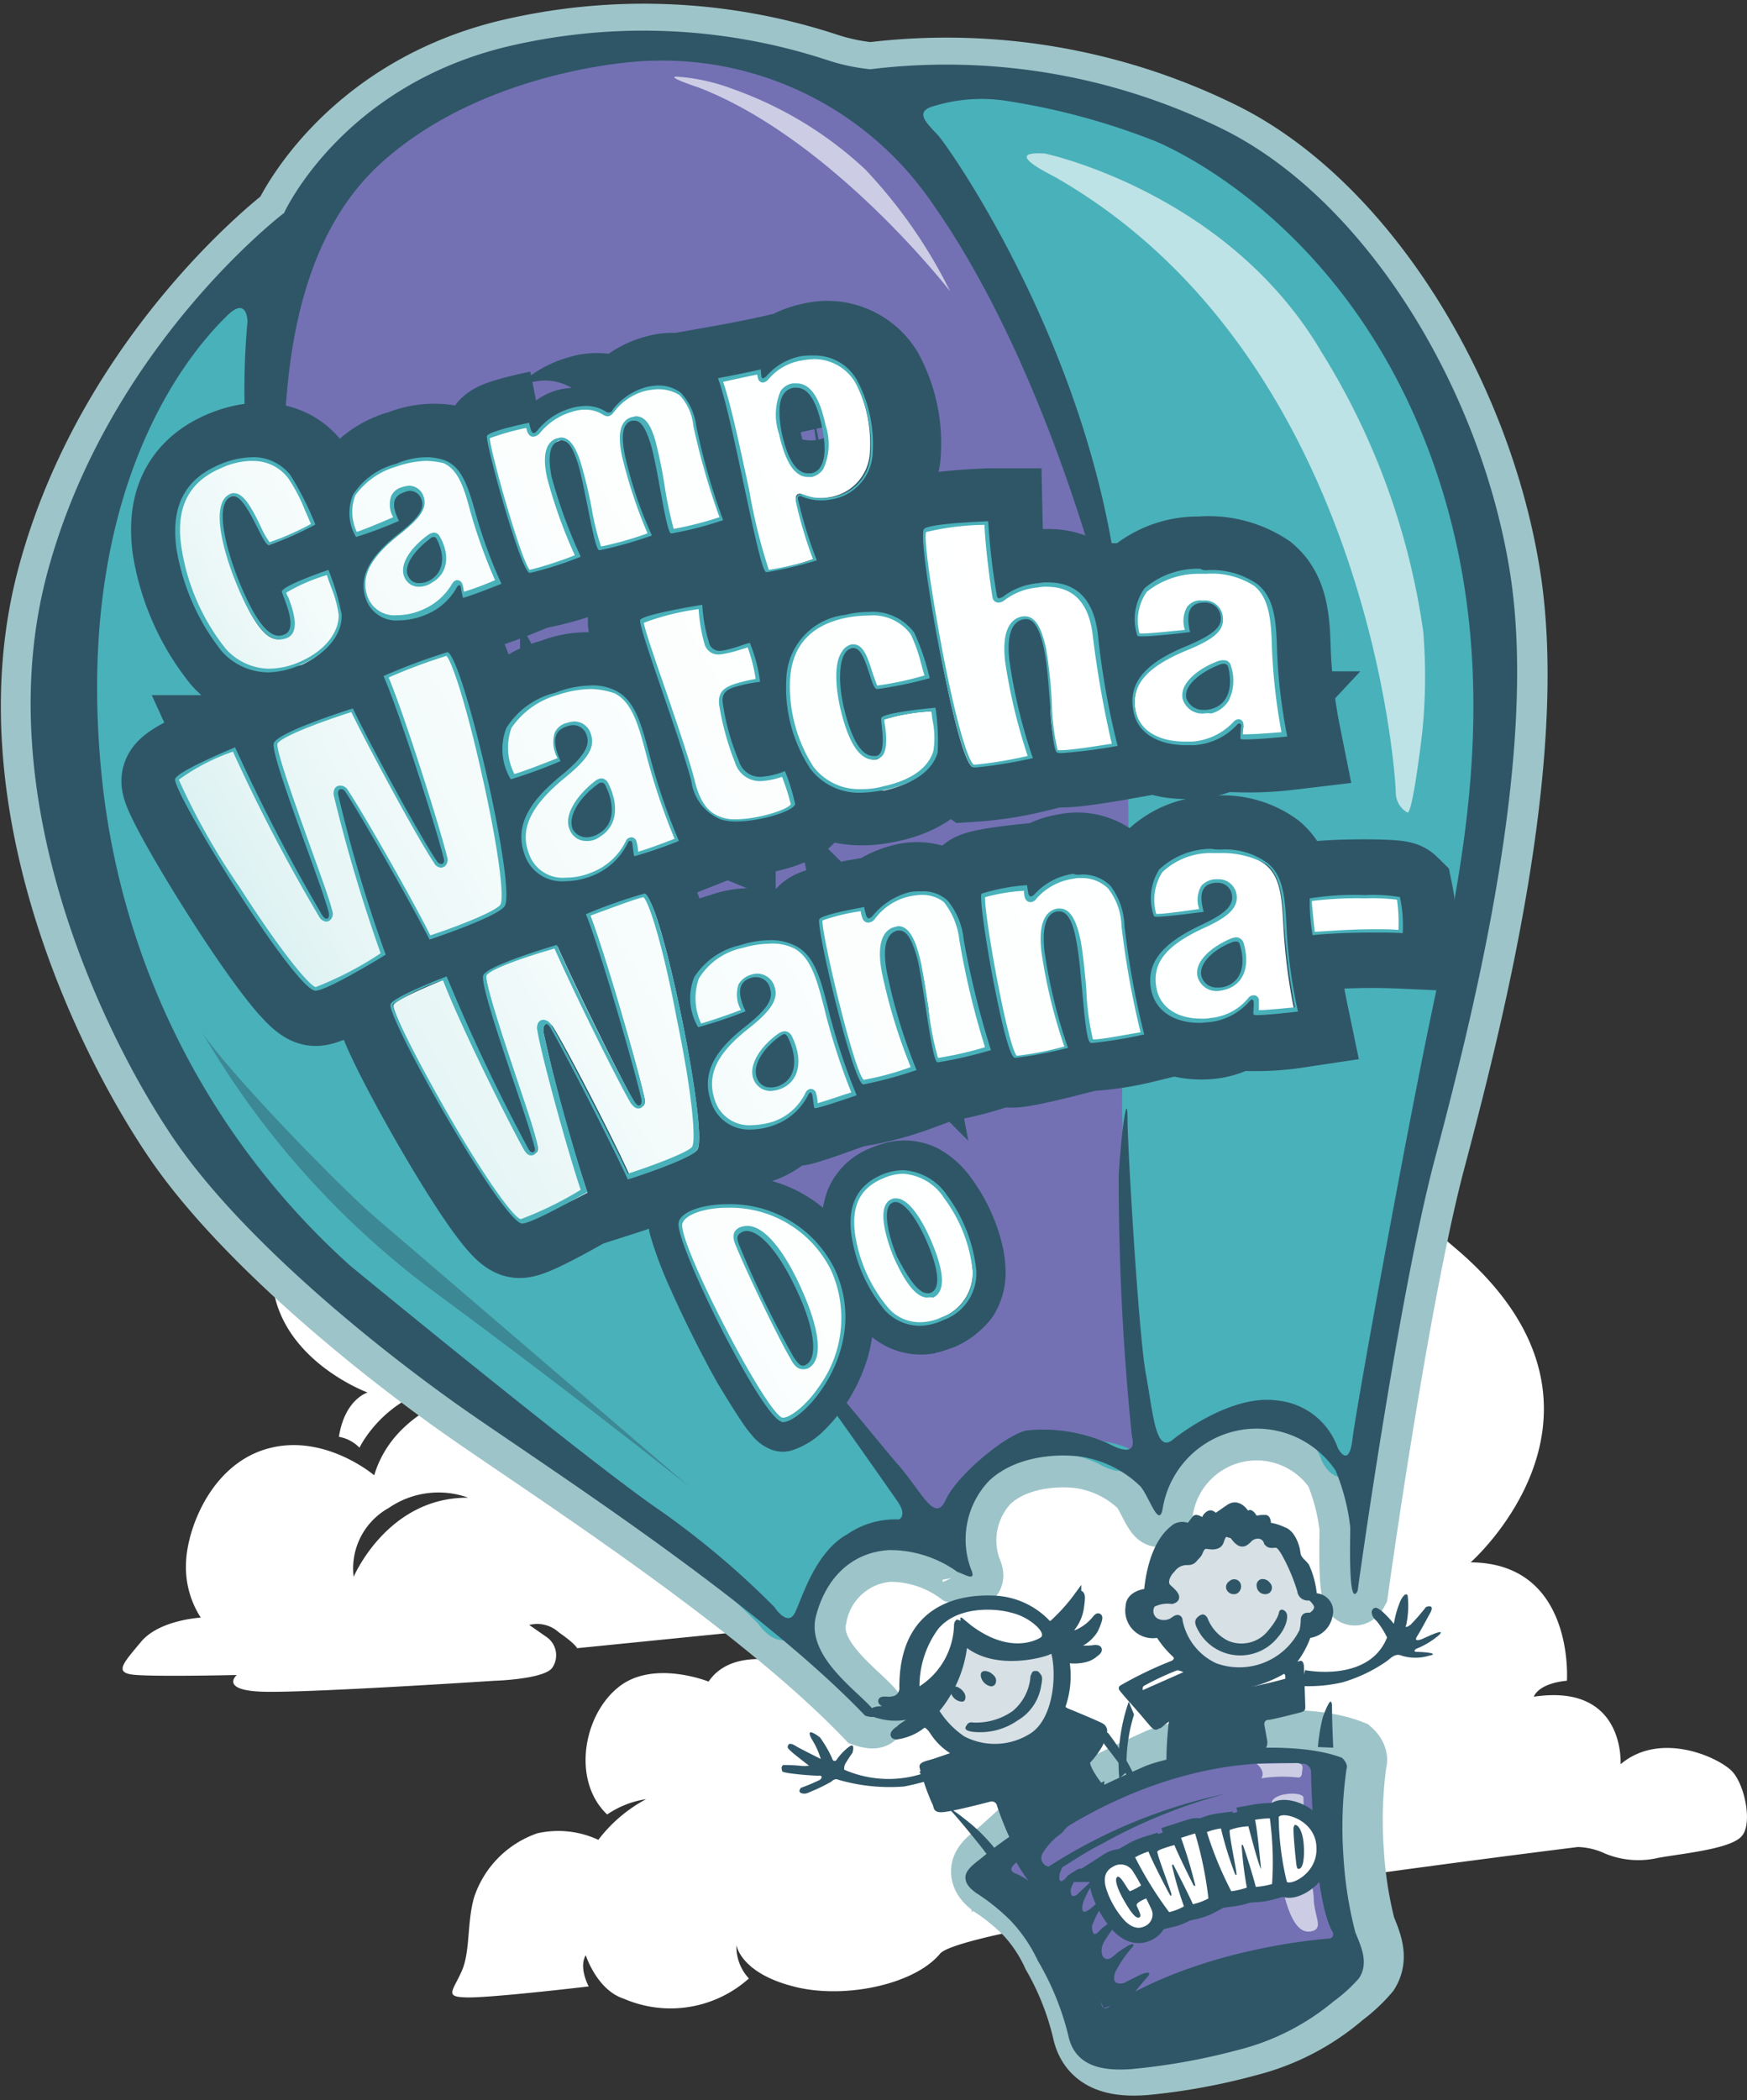 <svg xmlns="http://www.w3.org/2000/svg" xmlns:xlink="http://www.w3.org/1999/xlink" viewBox="0 0 114 137"><rect x="0" y="0" width="114" height="137" fill="#333333" stroke="none"/><defs><linearGradient id="a" x1="34.188" y1="91.764" x2="30.898" y2="89.203" gradientTransform="matrix(10.586, 0, 0, -13.698, -323.902, 1272.718)" gradientUnits="userSpaceOnUse"><stop offset="0" stop-color="#fff"/><stop offset="0.352" stop-color="#fcfefe"/><stop offset="0.56" stop-color="#f4fbfb"/><stop offset="0.731" stop-color="#e6f5f5"/><stop offset="0.881" stop-color="#d2edee"/><stop offset="1" stop-color="#bce4e5"/></linearGradient><linearGradient id="b" x1="34.279" y1="92.954" x2="29.058" y2="89.585" gradientTransform="matrix(9.702, 0, 0, -10.405, -281.69, 986.116)" xlink:href="#a"/><linearGradient id="c" x1="34.296" y1="91.292" x2="30.419" y2="89.451" gradientTransform="matrix(15.178, 0, 0, -11.98, -464.374, 1118.559)" xlink:href="#a"/><linearGradient id="d" x1="32.26" y1="90.561" x2="29.291" y2="88.033" gradientTransform="matrix(9.846, 0, 0, -13.936, -262.662, 1286.75)" xlink:href="#a"/><linearGradient id="e" x1="33.263" y1="91.047" x2="30.22" y2="88.698" gradientTransform="matrix(10.698, 0, 0, -13.931, -295.026, 1341.65)" xlink:href="#a"/><linearGradient id="f" x1="32.038" y1="92.363" x2="27.392" y2="88.879" gradientTransform="matrix(7.879, 0, 0, -9.964, -185.174, 994.236)" xlink:href="#a"/><linearGradient id="g" x1="35.674" y1="89.87" x2="33.019" y2="88.269" gradientTransform="matrix(21.323, 0, 0, -21.841, -699.722, 1993.801)" xlink:href="#a"/><linearGradient id="h" x1="34.243" y1="91.844" x2="30.065" y2="89.073" gradientTransform="matrix(11.09, 0, 0, -12.494, -320.135, 1182.823)" xlink:href="#a"/><linearGradient id="i" x1="32.922" y1="90.933" x2="29.954" y2="88.47" gradientTransform="matrix(9.926, 0, 0, -13.997, -270.549, 1308.279)" xlink:href="#a"/><linearGradient id="j" x1="32.771" y1="91.514" x2="28.453" y2="88.509" gradientTransform="matrix(9.733, 0, 0, -11.508, -254.247, 1092.218)" xlink:href="#a"/><linearGradient id="k" x1="32.798" y1="89.834" x2="29.896" y2="87.645" gradientTransform="matrix(12.39, 0, 0, -15.876, -338.39, 1466.332)" xlink:href="#a"/><linearGradient id="l" x1="31.507" y1="90.693" x2="26.9" y2="87.606" gradientTransform="matrix(9.862, 0, 0, -11.226, -236.118, 1064.976)" xlink:href="#a"/><linearGradient id="m" x1="35.434" y1="89.898" x2="32.754" y2="88.223" gradientTransform="matrix(19.935, 0, 0, -21.283, -637.042, 1961.017)" xlink:href="#a"/><linearGradient id="n" x1="34.121" y1="91.952" x2="29.704" y2="89.133" gradientTransform="matrix(10.54, 0, 0, -12.118, -288.704, 1166.671)" xlink:href="#a"/><linearGradient id="o" x1="33.592" y1="91.483" x2="29.333" y2="88.707" gradientTransform="matrix(10.956, 0, 0, -12.35, -294.832, 1183.729)" xlink:href="#a"/><linearGradient id="p" x1="32.84" y1="91.311" x2="28.411" y2="88.415" gradientTransform="matrix(10.387, 0, 0, -11.769, -264.417, 1132.108)" xlink:href="#a"/><linearGradient id="q" x1="31.841" y1="91.135" x2="27.178" y2="88.066" gradientTransform="matrix(9.289, 0, 0, -11.077, -214.946, 1070.246)" xlink:href="#a"/><linearGradient id="r" x1="28.721" y1="107.541" x2="19.262" y2="105.449" gradientTransform="matrix(5.957, 0, 0, -2.4, -87.961, 318.314)" xlink:href="#a"/></defs><title>Camp Watcha Wanna-Do Logo</title><path d="M112.991,115.507c-.911-.9-4.652-2.606-7.241-.427,0,0,.336-5.3-5.659-4.405,0,0,.24-.852,2.158-1.042,0,0,.528-7.674-6.282-7.721,0,0,11.365-9.994-.959-20.463C82.684,70.934,81.1,73.207,81.1,73.207l-59.415.853a11.41,11.41,0,0,0-3.933,8.573c-.239,5.827,6.234,8.2,6.234,8.2s-1.486.426-1.87,2.889a2.5,2.5,0,0,1,1.343.711s2.4-5.116,8.967-4.074c0,0-6.473.758-8.008,5.874,0,0-3.213-2.747-6.905-1.753s-5.275,5.163-5.371,7.39a6.081,6.081,0,0,0,.959,3.647s-2.686.142-3.885,1.563c-1.15,1.374-1.678,1.942-.719,2.132s6.954.047,6.954.047-1.151.995,1.678,1.09,15.106-.711,15.106-.711,3.4-.095,3.836-.9a1.447,1.447,0,0,0-.384-1.942c-.479-.332-1.151-.8-1.151-.8a2.089,2.089,0,0,1,1.919.473c1.151.806,1.2,1.043,1.2,1.043l12.756-1.279s4.46-1,2.686.615l-1.774,1.611s-3.549-1.042-5.084,1.231c0,0-3.644-1.468-5.9.379-2.3,1.848-3.021,6.111-.719,8.29a6.1,6.1,0,0,1,2.541-1,9.569,9.569,0,0,0-3.117,2.653,6.213,6.213,0,0,0-3.98-.427,6.621,6.621,0,0,0-4.124,4.169c-.48,1.658-.24,3.552-.815,4.831s-1.1,1.658.191,1.7c1.295.095,8.1-.71,8.1-.71s-.672-1.232-.192-2.037c0,0,.719,2.274,2.494,2.842a7.667,7.667,0,0,0,8.152-1.326,3.037,3.037,0,0,1-.815-2.179s.239,1.753,3.548,2.653c3.309.947,8.057-.048,9.735-2.085s41.625-6.963,41.625-6.963a4.462,4.462,0,0,1,1.774.427,5.7,5.7,0,0,0,3.453.284c1.534-.284,4.747-.569,5.466-1.421C114.382,118.965,113.854,116.359,112.991,115.507ZM23.076,102.859a4.515,4.515,0,0,1,2.3-4.5,5.715,5.715,0,0,1,5.179-.664C25.282,97.649,23.076,102.859,23.076,102.859Z" style="fill:#fff"/><path d="M64.07,121.938c.1-.523.813-.95,1.338-1.426a26.057,26.057,0,0,1,5.113-3.277c1.625-.9,3.345-1.71,5.017-2.47,2.1-.9,9.175-1.948,12.663-.57,0,0,.43.38.287.76A27.688,27.688,0,0,0,88.3,120.7a26.34,26.34,0,0,0,.764,4.988c.382.95.86,2,.239,2.993a9.82,9.82,0,0,1-1.625,1.519,15.229,15.229,0,0,1-6.211,3.23,39.97,39.97,0,0,1-6.738,1.235c-1.816.143-3.631-.142-4.061-2.185a18.394,18.394,0,0,0-1.96-4.939,9.926,9.926,0,0,0-1.768-2.661,13.444,13.444,0,0,0-2.2-1.805C64.166,122.65,64.023,122.317,64.07,121.938Z" style="fill:#9dc4c9;stroke:#9dc4c9;stroke-width:4px"/><path d="M98.522,37.53C96.611,25.513,89.109,13.305,79.887,8.7a40.784,40.784,0,0,0-23.08-3.943,13.181,13.181,0,0,1-2.867-.617A38.48,38.48,0,0,0,32.916,3.33C22.26,5.99,18.581,14.113,18.581,14.113S7.113,22.805,3.147,37.53s3.822,30.4,8.266,36.908S24.793,88.213,31,92.488s18.636,12.35,25.469,19.475c0,0,1.433.475.143-.808s-3.966-3.325-3.345-5.7a5.216,5.216,0,0,1,4.779-4.275,7.552,7.552,0,0,1,4.444,1.425c.477.142,1.29.712.86-.237a5.523,5.523,0,0,1,1.194-5.7c2.007-1.9,5.4-1.805,6.69-1.425a7.06,7.06,0,0,1,3.2,1.805c.574.712,1.2,2.754,1.434,1.425A6.214,6.214,0,0,1,87.15,96a13.683,13.683,0,0,1,.955,3.7c0,.808-.143,5.32.478,4.133,0,0,2.533-18.383,4.922-27.693C95.99,66.79,100.433,49.548,98.522,37.53ZM93.266,66.885c-1.816,8.788-4.778,25.08-5.017,27.075s-.956.57-.956.57a4.662,4.662,0,0,0-3.918-3.088c-3.2-.475-6.929,2.613-6.929,2.613-1.051.713-1.194-1.805-1.672-4.37s-1.2-14.82-1.2-16.625-.382.57-.573,3.7a165.262,165.262,0,0,0,.86,17c.287,1.093-.478,1.045-1.529.475a10.463,10.463,0,0,0-5.352-.855c-1.433.333-4.539,2.945-5.256,4.512s-1.529-.475-3.106-2.28-6.594-8.17-8.84-9.975.1.57,1.529,2.28S57.906,97.048,58.575,98s.1,1.188.1,1.188a5.511,5.511,0,0,0-3.345.95c-2.15,1.188-2.962,4.18-3.44,5.13s-1.338-.38-1.338-.38a55.251,55.251,0,0,0-7.98-6.65c-5.352-3.8-19.687-15.58-19.687-15.58A49.556,49.556,0,0,1,6.731,51.21c-2.2-20.283,6.785-29.07,8.123-30.4s1.338.38,1.338.38c-1.673,18.288,7.645,34.3,9.078,36.1s.478,0,.478,0c-4.778-8.788-7.072-19-7.167-25.175s.286-15.818,6.355-21.28S39.653,4.422,41.278,4.28a21.346,21.346,0,0,1,19.448,9.025c7.167,10.07,11.085,24.7,11.945,28.5s.478-1.52.478-1.52C71.811,23.8,61.92,9.79,61.2,9.03s-1.433-1.425-.477-1.8a10.66,10.66,0,0,1,5.16-.38,45.251,45.251,0,0,1,9.557,2.612c2.771,1.188,13,6.651,18.062,20.9S95.082,58.1,93.266,66.885Z" style="fill:#9dc4c9"/><path d="M98.522,37.53C96.611,25.513,89.109,13.305,79.887,8.7a40.784,40.784,0,0,0-23.08-3.943,13.181,13.181,0,0,1-2.867-.617A38.48,38.48,0,0,0,32.916,3.33C22.26,5.99,18.581,14.113,18.581,14.113S7.113,22.805,3.147,37.53s3.822,30.4,8.266,36.908S24.793,88.213,31,92.488s18.636,12.35,25.469,19.475c0,0,1.433.475.143-.808s-3.966-3.325-3.345-5.7a5.216,5.216,0,0,1,4.779-4.275,7.552,7.552,0,0,1,4.444,1.425c.477.142,1.29.712.86-.237a5.523,5.523,0,0,1,1.194-5.7c2.007-1.9,5.4-1.805,6.69-1.425a7.06,7.06,0,0,1,3.2,1.805c.574.712,1.2,2.754,1.434,1.425A6.214,6.214,0,0,1,87.15,96a13.683,13.683,0,0,1,.955,3.7c0,.808-.143,5.32.478,4.133,0,0,2.533-18.383,4.922-27.693C95.99,66.79,100.433,49.548,98.522,37.53ZM93.266,66.885c-1.816,8.788-4.778,25.08-5.017,27.075s-.956.57-.956.57a4.662,4.662,0,0,0-3.918-3.088c-3.2-.475-6.929,2.613-6.929,2.613-1.051.713-1.194-1.805-1.672-4.37s-1.2-14.82-1.2-16.625-.382.57-.573,3.7a165.262,165.262,0,0,0,.86,17c.287,1.093-.478,1.045-1.529.475a10.463,10.463,0,0,0-5.352-.855c-1.433.333-4.539,2.945-5.256,4.512s-1.529-.475-3.106-2.28-6.594-8.17-8.84-9.975.1.57,1.529,2.28S57.906,97.048,58.575,98s.1,1.188.1,1.188a5.511,5.511,0,0,0-3.345.95c-2.15,1.188-2.962,4.18-3.44,5.13s-1.338-.38-1.338-.38a55.251,55.251,0,0,0-7.98-6.65c-5.352-3.8-19.687-15.58-19.687-15.58A49.556,49.556,0,0,1,6.731,51.21c-2.2-20.283,6.785-29.07,8.123-30.4s1.338.38,1.338.38c-1.673,18.288,7.645,34.3,9.078,36.1s.478,0,.478,0c-4.778-8.788-7.072-19-7.167-25.175s.286-15.818,6.355-21.28S39.653,4.422,41.278,4.28a21.346,21.346,0,0,1,19.448,9.025c7.167,10.07,11.085,24.7,11.945,28.5s.478-1.52.478-1.52C71.811,23.8,61.92,9.79,61.2,9.03s-1.433-1.425-.477-1.8a10.66,10.66,0,0,1,5.16-.38,45.251,45.251,0,0,1,9.557,2.612c2.771,1.188,13,6.651,18.062,20.9S95.082,58.1,93.266,66.885Z" style="fill:none;stroke:#9dc4c9;stroke-width:4px"/><path d="M76.3,94.416s3.735-3.109,6.944-2.63a4.677,4.677,0,0,1,3.927,3.108s.718,1.435.958-.574,3.256-18.413,5.028-27.261,5.268-22.384.24-36.732S78.073,10.479,75.3,9.283a45.089,45.089,0,0,0-9.578-2.63,10.654,10.654,0,0,0-5.172.382c-.958.383-.239,1.052.479,1.818S71.656,23.679,73,40.323c0,0,.383,5.357-.479,1.531s-4.789-18.51-11.973-28.7A21.309,21.309,0,0,0,41.054,4.07c-1.677.1-10.249,1.052-16.379,6.552S18.114,25.784,18.21,32,20.6,48.5,25.393,57.35c0,0,.958,1.817-.478,0S14.139,39.414,15.815,21c0,0,0-1.674-1.341-.383s-10.3,10.14-8.141,30.61A49.531,49.531,0,0,0,22.52,82.89S36.887,94.751,42.251,98.577a55.429,55.429,0,0,1,8,6.7s.862,1.339,1.341.383,1.34-3.922,3.448-5.166,3.352-.956,3.352-.956.575-.24-.1-1.2S52.452,89.872,51.015,88.2s-3.831-4.066-1.533-2.3,7.28,8.226,8.86,10.044,2.4,3.826,3.113,2.3,3.831-4.209,5.268-4.543a9.962,9.962,0,0,1,5.364.861c1.053.621,1.819.573,1.532-.479a166.7,166.7,0,0,1-.862-17.122c.192-3.157.575-5.5.575-3.73s.718,14.109,1.2,16.739S75.2,95.133,76.3,94.416Z" style="fill:#49b1ba;stroke:#49b1ba;stroke-width:2px"/><path d="M19.809,13.868S15.5,24.762,17.558,35.182c0,0,2.395,13.593,9.581,24.771A121.085,121.085,0,0,0,44.53,80.935c1.773,1.752,5.27,4.4,8.624,8.194A82.327,82.327,0,0,1,60.005,98.6s2.06,2.51,2.395.805c.335-1.752,2.252-5.683,5.6-5.683s5.414.473,5.893.947,1.1.8,1.1-.616-1.773-16.719-1.773-22.118c0-5.352,1.581-26.855-1.437-38.7S59.19,8.753,59.19,8.753,50.9,2.264,43.38,3.069C35.907,3.922,27,4.253,19.809,13.868Z" style="fill:#7371b4"/><path d="M82.7,113.593l-.186-1.032s-.094-.375.28-.375c.374-.047,1.822-.423,2.009-.469s.374-.094.374-.329-.094-2.767-.094-2.767-.046-.329-.233-.282l-.187.047a6.072,6.072,0,0,0,.841-1.548,1.743,1.743,0,0,0,1.448-1.407,1.18,1.18,0,0,0-1.028-1.5,6,6,0,0,0-.514-1.876c-.327-.422-.514-.422-.56-.844-.047-.376-.327-1.361-1.028-1.595a3.255,3.255,0,0,0-.888-.282s0-.516-.374-.516a2.554,2.554,0,0,0-.56.047s-.281-.516-.561-.328c0,0-.561-.891-1.355-.375l-.747.516s-.281-.282-.561-.094a.742.742,0,0,0-.327.375s-.421-.281-.608-.047-.327.422-.327.422a1.125,1.125,0,0,0-.934.094c-.467.329-1.589,1.267-1.916,4.222,0,0-1.168.14-1.214,1.125a1.8,1.8,0,0,0,2.055,2.064,6.369,6.369,0,0,0,1.028,1.22s.187.141-.093.281a25.087,25.087,0,0,0-3.317,1.595.207.207,0,0,0-.094.282c.094.187,1.308,1.5,1.682,1.97.374.422.561.75.841.609a3.744,3.744,0,0,0,.748-.7,23.206,23.206,0,0,0-.187,2.72l.046.188.982-.188s.046-3.377,1.027-4.831c0,0,.094-.328-.28-.094s-2.149,1.736-2.149,1.736a.429.429,0,0,1-.421-.188c-.14-.234-.654-.985-.654-.985s-.186-.281-.046-.469a17.692,17.692,0,0,1,2.2-1.032,1.176,1.176,0,0,1,.514.188,5.59,5.59,0,0,0,3.177,1.079,7.831,7.831,0,0,0,3.27-1.032s.093,0,.093.187.047,1.267.047,1.267.047.375-.233.375-1.542.047-1.542.047-.327.047-.421.188a1.943,1.943,0,0,0-.28,1.219c.093.516.14,1.595.14,1.595S82.744,114.578,82.7,113.593Z" style="fill:#2f5667"/><path d="M76.462,104.375a2.2,2.2,0,0,0-1.284.226.811.811,0,0,0,.413,1.268,1.146,1.146,0,0,0,.917-.091c.092-.045.413-.362.413-.045a4.174,4.174,0,0,0,2.338,2.988,4.639,4.639,0,0,0,5.778-2.309,3.372,3.372,0,0,0,.092-.724c0-.362.275-.181.458-.272s.6-.453.321-.86-.413-.407-.55-.407a.429.429,0,0,1-.459-.408,12.455,12.455,0,0,0-.963-2.309c-.321-.588-.5-.724-.687-.724s-.459.09-.551-.181a.642.642,0,0,0-.55-.408.846.846,0,0,0-.688.272c-.183.181-.367.362-.642.136s-.275-.408-.5-.453-.367-.181-.55.091-.092.543-.459.633-.642-.135-.871.091c-.229.272-.138.362-.367.589s-.229.362-.6.362a1.207,1.207,0,0,0-1.009.5c-.367.362-.55.86-.321,1.177C76.462,103.832,77.012,104.239,76.462,104.375Z" style="fill:#d6e0e5;stroke:#2f5667;stroke-width:0.5px"/><path d="M80.221,103.143a.445.445,0,0,0-.2.5.517.517,0,0,0,.7.3.531.531,0,0,0,.234-.637A.448.448,0,0,0,80.221,103.143Z" style="fill:#2f5667"/><path d="M82.313,103.006a.4.4,0,0,0-.308.467.549.549,0,0,0,.77.468.434.434,0,0,0,.1-.684A.6.6,0,0,0,82.313,103.006Z" style="fill:#2f5667"/><path d="M78.786,105.52a2.722,2.722,0,0,0,1.359,1.51,2.221,2.221,0,0,0,2.617-.677c.7-.833.7-1.2.7-1.2s.1-.313.4-.052.05,1.093-.453,1.666a3.13,3.13,0,0,1-5.134-.261c-.3-.52-.4-.781-.1-1.041S78.635,105.312,78.786,105.52Z" style="fill:#2f5667"/><path d="M85.167,108.943s4.157.842,5.345-2.129a5.252,5.252,0,0,0-.693-1.089c-.247-.2-.4-.544-.247-.743s.346-.1.643.149a7.119,7.119,0,0,1,.743.792,6.438,6.438,0,0,1,.4-1.436c.148-.346.4-.643.5-.4a6.089,6.089,0,0,1-.1,1.931c-.1.149.049.149.3-.049a13.07,13.07,0,0,0,.989-1.139s.594-.248.3.347c-.247.445-.693,1.287-.891,1.584l-.049.1s-.1.247.4.049c.445-.2,1.584-.742,1.089-.247a5.417,5.417,0,0,1-1.485.891s-.3.2.1.2,1.485.1.742.247a3.066,3.066,0,0,1-1.781,0c-.446-.2-.743.2-1.04.4a9.975,9.975,0,0,1-2.821,1.336,9.858,9.858,0,0,1-2.524.248C84.87,109.933,85.167,108.943,85.167,108.943Z" style="fill:#2f5667"/><path d="M74,111.841a10.847,10.847,0,0,0-.48,3.738l-.48.421a11.933,11.933,0,0,1,.617-5Z" style="fill:#2f5667"/><path d="M70.929,114.834a5.64,5.64,0,0,0,.762-1.014,2.775,2.775,0,0,0,.285-.783.318.318,0,0,0-.095-.369c-.19-.138-2.332-1.014-2.332-1.014s-.286-.138-.286-.322a5.936,5.936,0,0,0,.286-2.9c-.048-.185-.048-.185.285-.185a2.788,2.788,0,0,0,1.048-.092,1.485,1.485,0,0,0,.571-.322s.476-.323-.048-.277a4.076,4.076,0,0,1-1.38-.046c-.143-.092-.286-.092.047-.184a2.353,2.353,0,0,0,1.333-1.014c.286-.6.381-1.014.143-.737a3.263,3.263,0,0,1-1.238.967c-.476.138-1.047.231-.713-.046a2.688,2.688,0,0,0,.856-1.474,6.279,6.279,0,0,0,.095-.784s0-.461-.238-.092a11.7,11.7,0,0,1-1.237,1.429c-.333.322-.524.553-.714.368a5.029,5.029,0,0,0-3.522-1.613c-2.189-.092-5.9.553-5.9,5.715a.8.8,0,0,1-.429.783,1.391,1.391,0,0,1-.666.092s-.571-.046-.095.184a3.983,3.983,0,0,0,.666.277s.095.046-.285.092-.857.092-.857.092-.666.092.095.277a3.78,3.78,0,0,0,1.713.092c.381-.092.762-.23.571.092s-.761.553-.9.737l-.19.139s-.524.414.143.276a3.368,3.368,0,0,0,1.427-.645c.286-.23.572.092.762.369a4.041,4.041,0,0,0,4,1.843c2.665-.323,3.76-1.936,3.76-2.074a.481.481,0,0,1,.761-.276c.476.276,1.618,1.06,1.618,1.06a.5.5,0,0,1,0,.507c-.142.322-.333.691-.523.553s-.9-.738-1.047-.876-.571-.369-.333.046c.285.415,1.142,1.982,1.38,2.442a7.394,7.394,0,0,1,.381.876l.9-.415C71.786,116.631,70.644,115.157,70.929,114.834Z" style="fill:#2f5667;stroke:#2f5667;stroke-width:0.5px"/><path d="M72.029,113.732s1.15,1.474,1.314,1.758c.2.34.329.51.329.51l.328-.227a16,16,0,0,0-1.683-2.721C71.865,112.769,72.029,113.732,72.029,113.732Z" style="fill:#2f5667"/><path d="M62.254,106.028A4.9,4.9,0,0,1,60,110a6.329,6.329,0,0,1,1.225-3.749c1.273-1.518,3.723-1.339,4.7-1.071a3.722,3.722,0,0,1,1.666.848c.245.223.588.624.294.8s-2.009,1.071-4.507-.8l-.49-.4s-.294-.313-.2.089l-.294-.089C62.5,105.671,62.254,105.671,62.254,106.028Z" style="fill:#fff"/><path d="M62.9,107a7.878,7.878,0,0,1-1.9,4.582,6.017,6.017,0,0,0,1.8,1.9A4.559,4.559,0,0,0,67.5,113.2c1.565-1.157,1.707-4.119,1.328-5.462,0,0-.048-.231-.427-.046S64.746,108.805,62.9,107Z" style="fill:#d6e0e5;stroke:#2f5667;stroke-width:0.5px"/><path d="M67.245,109.322a3.236,3.236,0,0,1-1.177,2.3,4.166,4.166,0,0,1-2.6.737.339.339,0,0,0-.392.184c-.1.138-.2.323.343.415a4.279,4.279,0,0,0,2.991-.737,3.168,3.168,0,0,0,1.521-2.21c.1-.507.1-.645-.049-.829s-.148-.184-.344-.184S67.343,109.138,67.245,109.322Z" style="fill:#2f5667"/><path d="M64.574,109.076s.371.2.417.462-.093.462-.324.462a.827.827,0,0,1-.649-.594C63.925,109.01,64.2,108.911,64.574,109.076Z" style="fill:#2f5667"/><path d="M62.491,110.048a.988.988,0,0,1,.472.458c.094.282,0,.494-.189.494a.814.814,0,0,1-.708-.529C61.878,110.083,62.114,109.907,62.491,110.048Z" style="fill:#2f5667"/><path d="M67,119.351a18.527,18.527,0,0,1-1.013-3.171c0-.644-.368-.446-.552-.3a25.8,25.8,0,0,1-2.854,1.288c-.6.2-.829.4-1.013.05s-.69-1.536-.69-1.536,0-.1.23-.3c.23-.148,2.348-.594,2.624-.941l.276-.347-.967-.1s-1.7.595-2.163.743-.921.2-.875.545a15.576,15.576,0,0,0,.829,2.379c.138.2,0,.594.69.545s3.13-.694,3.13-.694a.358.358,0,0,1,.415.3A21.071,21.071,0,0,0,65.941,120,1.014,1.014,0,0,0,67,119.351Z" style="fill:#2f5667"/><path d="M60.664,115.526a7.231,7.231,0,0,1-5.572-.088.636.636,0,0,1,.1-.438,7.833,7.833,0,0,1,.433-.658s.24-.789-.289-.35a3.774,3.774,0,0,0-.768.832s-.192.176-.288-.175a7.975,7.975,0,0,0-.769-1.315s-1.056-.833-.528.132a5.138,5.138,0,0,1,.576,1.271s-1.392-.7-1.537-.789-.48-.307-.576-.132-.048.219.192.439,1.153.92,1.153.92a1.984,1.984,0,0,1-.624,0c-.481-.044-1.057-.044-1.057-.044a.236.236,0,0,0-.1.263c.048.175-.048.175.432.263a19.455,19.455,0,0,0,1.969.175c.192-.043.288.088.1.263a12.791,12.791,0,0,1-1.248.526s-.241.263.048.351.432-.044.864-.219,1.057-.526,1.057-.526.24-.263.48-.132a12.007,12.007,0,0,0,4.275.439A15.419,15.419,0,0,0,61,116.008Z" style="fill:#2f5667"/><path d="M63.009,122.341c.1-.518.827-.942,1.362-1.413a26.552,26.552,0,0,1,5.2-3.252c1.654-.895,3.406-1.7,5.108-2.45,2.141-.895,9.341-1.932,12.892-.565,0,0,.438.377.292.754a26.9,26.9,0,0,0-.195,5.7,25.535,25.535,0,0,0,.779,4.948c.389.942.875,1.979.243,2.968a9.976,9.976,0,0,1-1.654,1.508,15.678,15.678,0,0,1-6.324,3.2,41.666,41.666,0,0,1-6.86,1.225c-1.848.142-3.7-.141-4.135-2.167a17.964,17.964,0,0,0-1.994-4.9,9.865,9.865,0,0,0-1.8-2.638,13.589,13.589,0,0,0-2.238-1.791C63.106,123.048,62.96,122.718,63.009,122.341Z" style="fill:#2f5667"/><path d="M66.269,121.536s8.169-7.2,18.61-6.486a.564.564,0,0,1,.676.572c0,.668.194,8.3,1.4,10.4a.276.276,0,0,1-.242.429c-.435.048-8.217.573-14.259,4.388,0,0-.483.429-.58-.1s-2.175-7.058-5.607-8.536C66.221,122.2,65.689,122.012,66.269,121.536Z" style="fill:#7371b4"/><path d="M98.535,37.35c-1.913-12.038-9.42-24.267-18.649-28.883A40.78,40.78,0,0,0,56.791,4.518,13.12,13.12,0,0,1,53.922,3.9a38.481,38.481,0,0,0-21.04-.809c-10.663,2.665-14.345,10.8-14.345,10.8S7.061,22.6,3.092,37.35,6.917,67.8,11.364,74.323s13.389,13.8,19.605,18.082,18.649,12.371,25.487,19.509c0,0,1.434.476.143-.809s-3.968-3.331-3.347-5.71,2.248-4.14,4.782-4.283a7.553,7.553,0,0,1,4.447,1.428c.478.143,1.291.714.861-.238a5.539,5.539,0,0,1,1.2-5.71c2.008-1.9,5.4-1.808,6.694-1.428a7.079,7.079,0,0,1,3.2,1.809c.574.713,1.2,2.759,1.435,1.427a6.216,6.216,0,0,1,11.285-2.474,13.732,13.732,0,0,1,.956,3.711c0,.809-.144,5.33.478,4.14,0,0,2.534-18.415,4.925-27.741C96,66.662,100.448,49.389,98.535,37.35Zm-5.26,29.407c-1.817,8.8-4.782,25.124-5.021,27.123s-.956.571-.956.571a4.665,4.665,0,0,0-3.921-3.093c-3.2-.476-6.933,2.617-6.933,2.617-1.052.714-1.2-1.808-1.674-4.378s-1.195-14.846-1.195-16.654-.383.571-.574,3.711a165.821,165.821,0,0,0,.86,17.035c.287,1.1-.478,1.047-1.53.476a10.455,10.455,0,0,0-5.355-.856c-1.435.333-4.543,2.95-5.26,4.52s-1.53-.476-3.108-2.284-6.6-8.184-8.846-9.992.095.571,1.53,2.284,6.6,9.136,7.268,10.087.1,1.19.1,1.19a5.506,5.506,0,0,0-3.348.952c-2.151,1.189-2.964,4.187-3.442,5.139s-1.339-.381-1.339-.381a55.321,55.321,0,0,0-7.986-6.662c-5.355-3.806-19.7-15.607-19.7-15.607a49.656,49.656,0,0,1-16.163-31.5c-2.2-20.319,6.79-29.122,8.129-30.454s1.339.381,1.339.381C14.473,39.3,23.8,55.337,25.231,57.145s.479,0,.479,0c-4.782-8.8-7.077-19.033-7.173-25.219s.287-15.845,6.36-21.317S39.624,4.185,41.25,4.042a21.347,21.347,0,0,1,19.462,9.041c7.172,10.088,11.093,24.743,11.954,28.55s.478-1.523.478-1.523C71.805,23.6,61.907,9.562,61.19,8.8s-1.435-1.427-.478-1.808a10.664,10.664,0,0,1,5.164-.38,45.192,45.192,0,0,1,9.563,2.617c2.774,1.189,13.007,6.661,18.075,20.936S95.092,57.954,93.275,66.757Z" style="fill:#2f5667"/><path d="M86,113.959a11.936,11.936,0,0,1,.32-1.949c.2-.539.6-1.575.6-.622S87,114,87,114Z" style="fill:#2f5667"/><path d="M65,120.677a11.862,11.862,0,0,0-1.559-1.632c-.835-.694-1.837-1.428-1.28-.816s1.948,2.325,2.115,2.57C64.443,121.085,65,121.085,65,120.677Z" style="fill:#2f5667"/><path d="M68.183,10.014s11.9,2.509,18.034,12.923a46.865,46.865,0,0,1,6.657,18.271,36.188,36.188,0,0,1-.047,6.391c-.048.473-.661,5.585-.992,5.4a1.505,1.505,0,0,1-.755-1.326c0-.946-1.747-28.306-22.095-40.045C68.985,11.576,65.114,9.825,68.183,10.014Z" style="fill:#fff;opacity:0.64;isolation:isolate"/><path d="M83,117.5a32.622,32.622,0,0,0,.574,5.132c.527,2.657,1.2,3.528,2.01,3.345s.191-.917.144-2.108c0-.458-.24-1.558-.383-2.7a35.814,35.814,0,0,1-.287-3.894C85.058,116.858,83.287,116.9,83,117.5Z" style="fill:#fff;opacity:0.64;isolation:isolate"/><path d="M22.11,37.127a15.812,15.812,0,0,1,.863,2.864c.1,1.1-.719,2.482-2.636,3.293a4.241,4.241,0,0,1-5.222-.907,14.531,14.531,0,0,1-2.971-6.634c-.336-2.338.191-4.391,2.731-5.488,2.492-1.05,4.025-.191,4.7.715a20.107,20.107,0,0,1,1.629,3.2,21.05,21.05,0,0,1-3.115,1.337c-.431-.191-1.581-3.532-2.443-3.15-1.054.429-.432,3.1.431,5.3,1.006,2.578,2.06,4.153,3.115,3.675.958-.429-.24-2.625-.192-2.816C19.188,38.082,22.11,37.127,22.11,37.127Z" style="fill:#2f5667;stroke:#2f5667;stroke-width:7px"/><path d="M23.644,32.211a4.762,4.762,0,0,1,2.827-2,4.836,4.836,0,0,1,3.354-.143c1.054.477,1.438,1.67,1.917,3.341a31.215,31.215,0,0,0,1.725,4.677,27.241,27.241,0,0,1-2.588.907,6.181,6.181,0,0,1-.144-.716c-.047-.143-.143-.143-.239,0a4.053,4.053,0,0,1-2.156,1.861c-1.773.668-3.307.382-3.834-1-.575-1.527.288-2.864,2.109-4.3,1.293-1,1.773-1.622,1.533-2.243A.778.778,0,0,0,27,32.116c-.863.286-.767,1-.335,1.861a21.661,21.661,0,0,1-2.828,1.05A3.164,3.164,0,0,1,23.644,32.211ZM27.333,37.6c.24.477.911.525,1.486.238.958-.573.958-1.67.431-2.673-.1-.19-.24-.143-.479,0C27.765,35.886,26.95,36.889,27.333,37.6Z" style="fill:#2f5667;stroke:#2f5667;stroke-width:7px"/><path d="M39.888,35.934c-.336-.191-.911-4.152-1.39-5.679-.335-.955-.671-1.575-1.2-1.432-.623.191-.815.954-.527,2.386a32.547,32.547,0,0,0,1.917,5.2,19.01,19.01,0,0,1-3.4,1.05c-.623-.334-2.923-8.591-2.78-8.925s2.78-.859,2.78-.859a2.884,2.884,0,0,0,.143.525c.048.191.24.143.384-.047a4.35,4.35,0,0,1,2.252-1.48,2.813,2.813,0,0,1,2.3.239c.191.095.287.047.431-.1a4.254,4.254,0,0,1,2.252-1.479,2.67,2.67,0,0,1,2.348.381A3.916,3.916,0,0,1,46.4,27.868a41.566,41.566,0,0,0,1.773,6.157,20.209,20.209,0,0,1-3.45.859c-.335-.191-.862-4.343-1.342-5.87-.287-.955-.67-1.575-1.245-1.432-.623.143-.767.907-.48,2.291a26.769,26.769,0,0,0,1.773,5.2C43.385,34.98,40.127,36.077,39.888,35.934Z" style="fill:#2f5667;stroke:#2f5667;stroke-width:7px"/><path d="M50.812,24.575a4,4,0,0,1,2.3-1.336,3.381,3.381,0,0,1,3.738,1.479A8.781,8.781,0,0,1,57.9,29.443a3.22,3.22,0,0,1-2.827,3.1,3.318,3.318,0,0,1-1.821-.143c-.191-.095-.335-.047-.287.143a28.7,28.7,0,0,0,1.246,4.01s-3.115.906-3.355.715C50.333,36.936,48.7,27.3,47.7,24.623c0,0,1.342-.239,2.827-.573a2.177,2.177,0,0,0,.048.477C50.573,24.718,50.717,24.718,50.812,24.575Zm1.2,3.675c.384,1.814,1.007,2.768,1.869,2.577.863-.143,1.1-1.288.719-3.054-.335-1.718-.91-2.673-1.869-2.53C51.771,25.434,51.627,26.532,52.01,28.25Z" style="fill:#2f5667;stroke:#2f5667;stroke-width:7px"/><path d="M50.928,92.805c-1.392-.525-7.008-11.837-6.72-13.125.384-1.671,7.728-2.435,10.272,3.054C56.976,88.175,52.032,93.282,50.928,92.805ZM48.24,81.255a65.247,65.247,0,0,0,3.552,7.3c.336.525.528.668.816.525.768-.382.72-2.2-.672-5.107-1.392-2.959-2.784-4.057-3.6-3.675C48,80.443,48.048,80.682,48.24,81.255Z" style="fill:#2f5667"/><path d="M50.256,94.523l.672-1.718.192-.525-.192.525-.672,1.718a2.976,2.976,0,0,1-1.152-.859h0a8.329,8.329,0,0,1-.72-.955h0c-.48-.716-1.008-1.575-1.584-2.529h0c-1.1-1.957-2.256-4.3-3.12-6.253h0a25.477,25.477,0,0,1-1.248-3.341h0a2.914,2.914,0,0,1-.048-1.336h0a2.933,2.933,0,0,1,1.344-1.766h0a5.417,5.417,0,0,1,1.728-.668h0a10.38,10.38,0,0,1,5.568.429h0A9.083,9.083,0,0,1,56.16,81.97h0a9.438,9.438,0,0,1,.624,1.862h0a9.567,9.567,0,0,1-.48,5.632h0a11.031,11.031,0,0,1-2.5,3.818h0a5.317,5.317,0,0,1-2.16,1.336h0a2.069,2.069,0,0,1-1.392-.095ZM48.24,81.255l.432-.191h0l-.432.191Z" style="fill:#2f5667"/><path d="M55.584,80.586c-.24-1.67.1-3.245,2.016-4.056s3.264.095,4.272,1.384a10.1,10.1,0,0,1,1.92,4.963,3.278,3.278,0,0,1-2.16,3.246,3.167,3.167,0,0,1-3.84-.668A9.972,9.972,0,0,1,55.584,80.586Zm5.04.478c-.624-1.528-1.584-2.959-2.256-2.721-.672.287-.336,2,.288,3.532.672,1.623,1.488,2.72,2.16,2.434C61.536,84.023,61.248,82.686,60.624,81.064Z" style="fill:#2f5667"/><path d="M56.4,86.743a12.089,12.089,0,0,1-2.544-5.154h0c-.048-.239-.1-.525-.144-.764h0a6.125,6.125,0,0,1,.336-3.293h0a5.028,5.028,0,0,1,2.832-2.673h0a8.257,8.257,0,0,1,1.008-.334h0a4.894,4.894,0,0,1,3.312.382h0a6.466,6.466,0,0,1,2.16,1.909h0A12.13,12.13,0,0,1,65.424,81.3h0a7.835,7.835,0,0,1,.192,1.528h0a5.223,5.223,0,0,1-.864,3.1h0a6.183,6.183,0,0,1-2.4,1.909h0a11.014,11.014,0,0,1-1.152.382h0a.179.179,0,0,0-.144.047h0A5.04,5.04,0,0,1,56.4,86.743Zm4.224-5.679.72-.287h0l-.72.287Zm-4.368-.573h0l-.672.095.672-.095Z" style="fill:#2f5667"/><path d="M28.988,55.935c-.478-1.926-2.911-9.582-3.913-11.837,0,0,3.865-1.643,4.151-1.5,1.05.564,4.437,15.172,3.722,16.534-.382.7-4.915,2.207-4.915,2.207-1.1-2.16-4.532-8.219-5.487-9.628-.238-.329-.524-.188-.477.234a93.862,93.862,0,0,0,3.1,10.428s-4.056,2.489-4.629,2.348c-1.526-.376-9.3-13.01-9.113-13.809.144-.517,3.913-2.067,3.913-2.067A118.136,118.136,0,0,0,21.02,59.786c.238.376.524.235.429-.188-.525-2.019-3.865-10.333-3.578-11.037.334-.752,5.153-2.255,5.153-2.255,1.288,2.677,4.532,8.6,5.486,9.958C28.8,56.5,29.083,56.405,28.988,55.935Z" style="fill:#2f5667;stroke:#2f5667;stroke-width:7px"/><path d="M33.186,47.433a5.219,5.219,0,0,1,3.2-2.3,5.1,5.1,0,0,1,3.817-.047c1.241.61,1.67,2.067,2.2,4.086A40.637,40.637,0,0,0,44.351,54.9a25.4,25.4,0,0,1-2.863.939c-.047-.047-.095-.7-.143-.893-.048-.14-.191-.14-.286,0a4.327,4.327,0,0,1-2.386,2.161c-1.956.752-3.721.329-4.342-1.362-.668-1.879.287-3.429,2.338-5.12C38.1,49.453,38.625,48.7,38.387,48a.94.94,0,0,0-1.288-.658c-.955.329-.859,1.175-.382,2.255a28.124,28.124,0,0,1-3.2,1.174A3.612,3.612,0,0,1,33.186,47.433Zm4.247,6.623a1.118,1.118,0,0,0,1.67.329c1.1-.611,1.049-1.973.429-3.194-.095-.188-.286-.188-.525,0C37.862,51.989,37,53.211,37.433,54.056Z" style="fill:#2f5667;stroke:#2f5667;stroke-width:7px"/><path d="M45.83,39.448a10.118,10.118,0,0,0,.429,2.443c.191.564.573.657,1.241.47a11.982,11.982,0,0,1,1.479-.423,10.015,10.015,0,0,1,.668,2.536,10.811,10.811,0,0,0-1.622.329c-.62.188-.907.47-.811,1.08a15.62,15.62,0,0,0,1.049,3.758c.525,1.221,1.336,1.268,3.006.7a13.135,13.135,0,0,1,.668,2.161c-.191.564-3.483,1.5-4.819.986A3.12,3.12,0,0,1,45.21,51c-.716-2.771-3.531-10.192-3.34-10.521C42.013,40.059,45.83,39.448,45.83,39.448Z" style="fill:#2f5667;stroke:#2f5667;stroke-width:7px"/><path d="M55.611,42.267c-.906.188-.954,2.16-.525,3.945.477,1.879,1.145,3.288,2.1,3.053.763-.141.238-2.348.334-2.489.238-.376,3.53-.658,3.53-.658a14.536,14.536,0,0,1,.143,2.912c-.238.893-1.145,1.973-3.435,2.443-2,.422-3.721.094-4.866-1.362a9.609,9.609,0,0,1-1.575-5.872,4.327,4.327,0,0,1,3.865-4.18c2.672-.564,3.96.376,4.485,1.221a15.516,15.516,0,0,1,1,2.959s-3.245.893-3.531.705C56.756,44.709,56.422,42.126,55.611,42.267Z" style="fill:#2f5667;stroke:#2f5667;stroke-width:7px"/><path d="M65.058,38.885c.048.188.191.188.382.047a4.356,4.356,0,0,1,2.338-.893c2.481-.281,3.578,1.175,3.864,3.382A50.712,50.712,0,0,0,72.931,48.7s-3.674.657-3.96.422c-.43-.329-.43-4.979-.859-6.81-.287-1.128-.62-1.973-1.241-1.879-.811.094-1.193.986-1,2.677A34.537,34.537,0,0,0,67.4,49.5a22.673,22.673,0,0,1-3.96.611c-1.1-.8-3.626-14.843-3.149-15.5.286-.423,4.246-.564,4.246-.564A28.316,28.316,0,0,0,65.058,38.885Z" style="fill:#2f5667;stroke:#2f5667;stroke-width:7px"/><path d="M74.7,38.462a5.348,5.348,0,0,1,3.626-1.268,5.856,5.856,0,0,1,3.77.939c1.049.893,1.192,2.3,1.24,4.275A35.328,35.328,0,0,0,84,48.044a21.128,21.128,0,0,1-3.054.141,6.055,6.055,0,0,1,.048-.846c0-.141-.143-.187-.286-.047a4.166,4.166,0,0,1-2.815,1.316c-2.1.14-3.769-.658-4.008-2.349-.286-1.832,1.05-3.053,3.435-4.039,1.67-.7,2.386-1.222,2.29-1.926a1.007,1.007,0,0,0-1.145-.939c-1,.047-1.1.845-.858,1.925a19.718,19.718,0,0,1-3.436.235A3.574,3.574,0,0,1,74.7,38.462Zm2.72,7.046a1.205,1.205,0,0,0,1.574.7c1.193-.282,1.479-1.5,1.145-2.771-.047-.235-.238-.235-.525-.141C78.322,43.77,77.225,44.662,77.416,45.508Z" style="fill:#2f5667;stroke:#2f5667;stroke-width:7px"/><path d="M41.511,71.792c-.431-1.934-2.632-9.622-3.542-11.886a25.286,25.286,0,0,1,3.781-1.274c1.053.613,4.068,15.142,3.35,16.462-.335.614-4.451,1.934-4.451,1.934-1.005-2.217-4.115-8.349-4.977-9.811-.191-.33-.478-.236-.431.189.24,1.556,1.963,7.877,2.824,10.424,0,0-3.733,2.17-4.211,2.028-1.436-.424-8.615-13.254-8.375-14.1.143-.472,3.589-1.793,3.589-1.793a119.94,119.94,0,0,0,5.216,11.085c.24.425.479.283.383-.141-.478-2.029-3.589-10.378-3.254-11.038s4.69-1.934,4.69-1.934c1.148,2.689,4.116,8.726,4.977,10.094C41.319,72.358,41.606,72.217,41.511,71.792Z" style="fill:#2f5667;stroke:#2f5667;stroke-width:7px"/><path d="M44.478,63.868a4.618,4.618,0,0,1,2.871-2.123,4.429,4.429,0,0,1,3.494.1c1.1.66,1.483,2.122,1.962,4.151A42.849,42.849,0,0,0,54.576,71.7s-2.489.9-2.632.849c-.048-.047-.1-.707-.144-.9-.048-.142-.191-.142-.239,0a3.931,3.931,0,0,1-2.154,2.028c-1.771.661-3.4.142-3.972-1.556-.622-1.887.239-3.4,2.106-4.953,1.292-1.085,1.818-1.793,1.579-2.547-.191-.566-.574-.9-1.2-.708-.862.283-.814,1.132-.335,2.217,0,0-2.776,1.085-2.92,1.038A4.7,4.7,0,0,1,44.478,63.868Zm3.876,6.745a.97.97,0,0,0,1.484.378c1.005-.566.957-1.934.383-3.161-.1-.188-.24-.236-.479-.047C48.785,68.585,48.019,69.764,48.354,70.613Z" style="fill:#2f5667;stroke:#2f5667;stroke-width:7px"/><path d="M56.634,60.142a4.533,4.533,0,0,1,2.44-1.6,2.678,2.678,0,0,1,2.489.519,4.87,4.87,0,0,1,1.053,2.594,60.2,60.2,0,0,0,1.77,7.311,22.309,22.309,0,0,1-3.493.8c-.383-.236-.862-5.047-1.292-6.887-.287-1.132-.67-1.981-1.292-1.792-.718.189-1,1.085-.67,2.83a37.448,37.448,0,0,0,1.914,6.415,20.685,20.685,0,0,1-3.494.944C55.341,70.849,53,60.8,53.236,60.33c.191-.33,2.919-.8,2.919-.8a3.059,3.059,0,0,0,.144.614C56.346,60.33,56.49,60.33,56.634,60.142Z" style="fill:#2f5667;stroke:#2f5667;stroke-width:7px"/><path d="M67.21,57.925a4.191,4.191,0,0,1,2.536-1.368,2.7,2.7,0,0,1,2.441.707,4.665,4.665,0,0,1,.909,2.642,56.512,56.512,0,0,0,1.293,7.264,19.363,19.363,0,0,1-3.542.519c-.383-.283-.526-5-.909-6.84-.239-1.132-.574-1.981-1.2-1.887-.717.095-1.052.991-.861,2.689a35.575,35.575,0,0,0,1.531,6.415s-3.3.849-3.541.66c-.67-.471-2.393-10.518-2.106-10.9.192-.283,2.967-.566,2.967-.566s.048.378.1.613C66.923,58.066,67.066,58.066,67.21,57.925Z" style="fill:#2f5667;stroke:#2f5667;stroke-width:7px"/><path d="M75.872,56.792a4.631,4.631,0,0,1,3.254-1.367,4.786,4.786,0,0,1,3.446.849c1,.849,1.1,2.264,1.2,4.245a35.855,35.855,0,0,0,.717,5.66,17.153,17.153,0,0,1-2.775.189c-.048-.047.048-.66,0-.849,0-.142-.144-.189-.24-.047a3.8,3.8,0,0,1-2.536,1.415c-1.914.188-3.4-.566-3.637-2.264-.287-1.84.909-3.066,3.015-4.151,1.531-.755,2.106-1.274,2.058-1.981a.917.917,0,0,0-1.053-.9c-.909.095-1,.849-.718,1.934a20.2,20.2,0,0,1-3.111.33A3.758,3.758,0,0,1,75.872,56.792ZM78.5,63.868a1.053,1.053,0,0,0,1.436.66c1.1-.33,1.34-1.556.957-2.83-.048-.236-.191-.236-.478-.141C79.27,62.075,78.265,63.019,78.5,63.868Z" style="fill:#2f5667;stroke:#2f5667;stroke-width:7px"/><path d="M85.252,58.538c.287-.33,5.839-.378,6.078-.142a10.2,10.2,0,0,1,.191,2.595,44.573,44.573,0,0,0-6.077.141A20.539,20.539,0,0,1,85.252,58.538Z" style="fill:#2f5667;stroke:#2f5667;stroke-width:7px"/><path d="M17.544,43.714a4.114,4.114,0,0,1-2.94-1.337,13.787,13.787,0,0,1-2.893-6.538c-.426-2.673.475-4.439,2.656-5.346a5.224,5.224,0,0,1,2.087-.477,2.979,2.979,0,0,1,2.418,1.145,10.269,10.269,0,0,1,1.138,2.148c.143.334.285.668.427.955a20.939,20.939,0,0,1-2.893,1.288,5.12,5.12,0,0,1-.664-1.1c-.521-1-1.09-2.1-1.659-2.1a.287.287,0,0,0-.19.047c-1.138.478-.522,3.246.332,5.441,1.043,2.625,1.9,3.866,2.8,3.866h0a1.4,1.4,0,0,0,.427-.1c.806-.334.332-1.671.047-2.482-.047-.191-.142-.382-.142-.43a10.757,10.757,0,0,1,2.845-1.241,6.771,6.771,0,0,0,.38,1.05,5.562,5.562,0,0,1,.474,1.671c.047.907-.569,2.291-2.514,3.2a12.274,12.274,0,0,1-2.134.334Z" style="fill:url(#a)"/><path d="M16.454,29.825a3.046,3.046,0,0,1,2.513,1.193,20.231,20.231,0,0,1,1.612,3.2,23.822,23.822,0,0,1-3.035,1.336H17.5c-.427-.191-1.423-3.2-2.276-3.2a.177.177,0,0,0-.143.047c-1.043.43-.426,3.1.427,5.3.9,2.243,1.8,3.77,2.7,3.77a1.106,1.106,0,0,0,.38-.095c.948-.43-.237-2.625-.19-2.816.19-.429,3.035-1.384,3.035-1.384a15.978,15.978,0,0,1,.854,2.864c.094,1.1-.712,2.481-2.609,3.293a5.4,5.4,0,0,1-2.181.525,4.086,4.086,0,0,1-3.035-1.384,14.619,14.619,0,0,1-2.94-6.634c-.332-2.339.189-4.391,2.7-5.489a5.677,5.677,0,0,1,2.229-.525Zm0,.239a4.859,4.859,0,0,0-2.04.477c-2.134.907-2.987,2.625-2.56,5.25A14,14,0,0,0,14.7,42.282a3.832,3.832,0,0,0,2.845,1.336,5.058,5.058,0,0,0,2.087-.477c1.8-.811,2.513-2.1,2.466-3.055a7.494,7.494,0,0,0-.427-1.622c-.1-.287-.237-.621-.332-.955a11.78,11.78,0,0,0-2.656,1.146,1.013,1.013,0,0,0,.143.334c.284.763.806,2.243-.095,2.625a1.414,1.414,0,0,1-.474.1c-.949,0-1.85-1.193-2.941-3.914-.331-.811-1.849-4.915-.284-5.584a.43.43,0,0,1,.237-.047c.617,0,1.138.906,1.755,2.2a5.56,5.56,0,0,0,.569,1,17.628,17.628,0,0,0,2.7-1.193c-.142-.286-.237-.573-.38-.859a10.79,10.79,0,0,0-1.09-2.1,2.82,2.82,0,0,0-2.371-1.145Z" style="fill:#49b1ba"/><path d="M25.986,40.325a2.057,2.057,0,0,1-2.04-1.289c-.521-1.336.143-2.625,2.087-4.152,1.186-.954,1.8-1.623,1.565-2.386a.9.9,0,0,0-.854-.668,1.364,1.364,0,0,0-.426.1,1.156,1.156,0,0,0-.664.573,1.792,1.792,0,0,0,.189,1.336c-1.185.477-2.466,1-2.608,1a3.261,3.261,0,0,1-.142-2.577A4.777,4.777,0,0,1,25.8,30.3a6.652,6.652,0,0,1,2.039-.382,3.158,3.158,0,0,1,1.233.239c1,.43,1.375,1.575,1.85,3.246a33.647,33.647,0,0,0,1.659,4.581A20.115,20.115,0,0,1,30.3,38.8a.291.291,0,0,0-.047-.191,3.233,3.233,0,0,0-.1-.43c-.048-.095-.095-.191-.19-.191a.242.242,0,0,0-.237.191,3.9,3.9,0,0,1-2.039,1.814,4.878,4.878,0,0,1-1.707.334Zm2.323-5.393a.513.513,0,0,0-.332.143c-.948.716-1.8,1.814-1.422,2.577a.858.858,0,0,0,.853.478,1.571,1.571,0,0,0,.759-.239c.948-.525,1.091-1.623.427-2.816a.284.284,0,0,0-.285-.143Z" style="fill:url(#b)"/><path d="M27.835,29.825a3.579,3.579,0,0,1,1.28.239c1.044.477,1.423,1.67,1.9,3.341a31.491,31.491,0,0,0,1.708,4.677s-2.277.907-2.514.907h0a6.257,6.257,0,0,1-.142-.716.1.1,0,0,0-.095-.1c-.047,0-.1.048-.142.1a4.027,4.027,0,0,1-2.134,1.861,4.644,4.644,0,0,1-1.66.334A2.094,2.094,0,0,1,23.9,39.132c-.569-1.527.285-2.864,2.087-4.3,1.28-1,1.754-1.622,1.517-2.243a.812.812,0,0,0-.759-.573,1.1,1.1,0,0,0-.379.1c-.854.286-.759,1-.332,1.861a25.389,25.389,0,0,1-2.8,1.05h0a3.052,3.052,0,0,1-.19-2.768,4.722,4.722,0,0,1,2.8-2,4.82,4.82,0,0,1,1.992-.43Zm-.474,8.209a1.332,1.332,0,0,0,.711-.191c.949-.573.949-1.67.427-2.673-.047-.095-.095-.143-.19-.143a.409.409,0,0,0-.284.143c-.949.716-1.755,1.766-1.376,2.435a.737.737,0,0,0,.712.429Zm.474-7.97a6.379,6.379,0,0,0-1.992.381,4.965,4.965,0,0,0-2.655,1.862,3.039,3.039,0,0,0,.094,2.386c.332-.095,1.376-.525,2.372-.954a1.738,1.738,0,0,1-.143-1.337,1.046,1.046,0,0,1,.712-.62,2.059,2.059,0,0,1,.474-.1,1.011,1.011,0,0,1,.948.716c.285.812-.379,1.528-1.612,2.482-1.9,1.527-2.513,2.768-2.039,4.057a1.849,1.849,0,0,0,1.9,1.193A4.23,4.23,0,0,0,27.5,39.8,4.053,4.053,0,0,0,29.5,38.082c.095-.143.19-.239.332-.239a.358.358,0,0,1,.332.239,2.772,2.772,0,0,1,.1.477v.048a21.05,21.05,0,0,0,2.039-.764,34.46,34.46,0,0,1-1.613-4.486c-.426-1.623-.806-2.721-1.754-3.15a6.072,6.072,0,0,0-1.091-.143Zm-.474,8.209a1,1,0,0,1-.949-.573c-.426-.859.427-2.005,1.47-2.768a.849.849,0,0,1,.427-.191.435.435,0,0,1,.38.239c.711,1.24.521,2.434-.475,3.006a1.522,1.522,0,0,1-.853.287Z" style="fill:#49b1ba"/><path d="M34.569,37.318h0c-.569-.286-2.8-8.352-2.7-8.782a9.868,9.868,0,0,1,2.561-.763c.047.095.047.286.095.429a.242.242,0,0,0,.237.191.411.411,0,0,0,.332-.191,4.165,4.165,0,0,1,2.134-1.432,3.217,3.217,0,0,1,.9-.143,2.031,2.031,0,0,1,1.28.382c.095.048.142.1.237.1a.443.443,0,0,0,.332-.239,4.189,4.189,0,0,1,2.182-1.432,5.2,5.2,0,0,1,.806-.1,2.4,2.4,0,0,1,1.423.429,3.421,3.421,0,0,1,.948,2.052,47.015,47.015,0,0,0,1.707,6.062,25.153,25.153,0,0,1-3.13.811h-.047a13.7,13.7,0,0,1-.617-2.768c-.189-1.145-.426-2.339-.616-3.007-.237-.716-.569-1.575-1.186-1.575a.281.281,0,0,0-.189.048q-1,.287-.569,2.434a30.727,30.727,0,0,0,1.707,5.107,21.915,21.915,0,0,1-3.225.907,11.342,11.342,0,0,1-.711-2.625c-.237-1.146-.474-2.291-.664-2.959-.285-.812-.617-1.528-1.138-1.528a.282.282,0,0,0-.19.048c-.522.143-1,.716-.569,2.482a31.551,31.551,0,0,0,1.849,5.107c-.853.238-2.75.954-3.177.954Z" style="fill:url(#c)"/><path d="M42.963,25.148a2.361,2.361,0,0,1,1.47.477,3.932,3.932,0,0,1,1,2.148,41.942,41.942,0,0,0,1.755,6.157,23.136,23.136,0,0,1-3.32.859h-.095c-.332-.191-.854-4.344-1.328-5.871-.284-.859-.569-1.479-1.043-1.479h-.142c-.617.143-.759.906-.475,2.291a26.921,26.921,0,0,0,1.755,5.2,25.986,25.986,0,0,1-3.367.954h-.095c-.332-.191-.9-4.152-1.375-5.679-.285-.859-.569-1.48-1.043-1.48h-.143c-.616.191-.806.955-.521,2.387a32.816,32.816,0,0,0,1.9,5.2,22.335,22.335,0,0,1-3.273,1.05h-.094c-.617-.334-2.893-8.591-2.751-8.925s2.751-.859,2.751-.859a2.954,2.954,0,0,0,.142.525c.047.1.095.143.142.143.1,0,.142-.048.237-.143a4.313,4.313,0,0,1,2.229-1.48,3.54,3.54,0,0,1,.949-.143,2.41,2.41,0,0,1,1.327.382.285.285,0,0,0,.19.048.242.242,0,0,0,.237-.191,4.21,4.21,0,0,1,2.229-1.48,4.1,4.1,0,0,1,.759-.095Zm0,.238a5.212,5.212,0,0,0-.806.1,3.774,3.774,0,0,0-2.087,1.384c-.047.048-.19.286-.427.286a.664.664,0,0,1-.284-.1,2.13,2.13,0,0,0-1.186-.334,2.651,2.651,0,0,0-.853.143,4.155,4.155,0,0,0-2.087,1.384.656.656,0,0,1-.427.239c-.19,0-.284-.1-.379-.287-.048-.1-.048-.191-.095-.286a16.91,16.91,0,0,0-2.371.668c.047.907,2.039,7.971,2.608,8.591a24.337,24.337,0,0,0,2.94-.955,31.955,31.955,0,0,1-1.8-5.011c-.427-1.909.142-2.482.664-2.625.095,0,.142-.048.237-.048h0c.617,0,1,.764,1.281,1.623a30.422,30.422,0,0,1,.711,2.959,17.711,17.711,0,0,0,.616,2.53,21.186,21.186,0,0,0,3.036-.859,30.9,30.9,0,0,1-1.66-5.012c-.332-1.527-.095-2.386.664-2.577.095,0,.142-.048.237-.048.711,0,1.043.812,1.28,1.623a30.636,30.636,0,0,1,.617,3.055,25.57,25.57,0,0,0,.569,2.672,22.937,22.937,0,0,0,2.987-.763,46.84,46.84,0,0,1-1.707-5.966,3.388,3.388,0,0,0-.9-2,2.583,2.583,0,0,0-1.375-.382Z" style="fill:#49b1ba"/><path d="M50.076,37.223h-.047a35.192,35.192,0,0,1-1.328-5.3,68.29,68.29,0,0,0-1.755-7.159c.38-.048,1.423-.286,2.514-.525,0,.095.047.286.047.382a.223.223,0,0,0,.237.191.26.26,0,0,0,.237-.144,3.711,3.711,0,0,1,2.229-1.288,5.226,5.226,0,0,1,.806-.1,3.078,3.078,0,0,1,2.751,1.528,8.826,8.826,0,0,1,1,4.629,3.119,3.119,0,0,1-2.7,3.007,2.885,2.885,0,0,1-.617.048,2.377,2.377,0,0,1-1.09-.239.357.357,0,0,0-.19-.048.247.247,0,0,0-.19.1.361.361,0,0,0-.047.238,23.737,23.737,0,0,0,1.185,3.914,17.637,17.637,0,0,1-3.035.764ZM52.021,25.1h-.237a1.175,1.175,0,0,0-.759.477,3.675,3.675,0,0,0-.095,2.673c.379,1.814,1,2.72,1.8,2.72h.237a.852.852,0,0,0,.664-.477,4.173,4.173,0,0,0,.142-2.768c-.379-1.766-.948-2.625-1.754-2.625Z" style="fill:url(#d)"/><path d="M53.064,23.191a3.176,3.176,0,0,1,2.845,1.575,8.867,8.867,0,0,1,1.044,4.725,3.209,3.209,0,0,1-2.8,3.1,3.1,3.1,0,0,1-.664.048,3.241,3.241,0,0,1-1.138-.239.177.177,0,0,0-.143-.047c-.095,0-.142.047-.142.19a29.062,29.062,0,0,0,1.233,4.01,25.323,25.323,0,0,1-3.225.763h-.095c-.521-.334-2.134-9.975-3.129-12.648,0,0,1.327-.238,2.8-.572a2.177,2.177,0,0,0,.048.477c0,.1.047.1.095.1s.095-.047.189-.1a3.944,3.944,0,0,1,2.277-1.336,4.283,4.283,0,0,1,.806-.048Zm-.332,7.684h.19c.853-.143,1.09-1.289.711-3.055-.332-1.575-.854-2.529-1.66-2.529h-.189c-.949.191-1.091,1.289-.759,3.007.379,1.67.948,2.577,1.707,2.577Zm.332-7.445a5.2,5.2,0,0,0-.806.095,3.549,3.549,0,0,0-2.134,1.241.6.6,0,0,1-.332.191.347.347,0,0,1-.332-.287,2.029,2.029,0,0,1-.048-.238c-.948.191-1.8.382-2.228.477.521,1.48,1.138,4.439,1.707,7.064a36.062,36.062,0,0,0,1.28,5.2,21.356,21.356,0,0,0,2.893-.668,26.875,26.875,0,0,1-1.138-3.818.4.4,0,0,1,.095-.334c.047-.1.142-.1.284-.1a.423.423,0,0,1,.237.048,3.256,3.256,0,0,0,1.66.143,2.978,2.978,0,0,0,2.608-2.911,8.652,8.652,0,0,0-1-4.582,3.139,3.139,0,0,0-2.75-1.527Zm-.332,7.684c-.854,0-1.47-.907-1.9-2.816a3.923,3.923,0,0,1,.095-2.768,1.159,1.159,0,0,1,.806-.525h.237c.9,0,1.518.906,1.9,2.72a3.909,3.909,0,0,1-.142,2.864,1.242,1.242,0,0,1-.759.525Z" style="fill:#49b1ba"/><path d="M51.1,92.622H51c-1.238-.472-6.905-11.522-6.571-12.8.142-.614,1.476-1.133,3.095-1.133a7.54,7.54,0,0,1,6.905,4.155,7.706,7.706,0,0,1-.715,7.509c-.952,1.416-2.095,2.266-2.619,2.266ZM48.714,80.108a.909.909,0,0,0-.381.095c-.476.236-.333.614-.143,1.133.715,1.747,2.81,6.092,3.524,7.272.238.378.429.614.715.614a.68.68,0,0,0,.285-.094c.905-.472.715-2.5-.619-5.242-1.143-2.361-2.381-3.778-3.381-3.778Z" style="fill:url(#e)"/><path d="M47.476,78.55a7.6,7.6,0,0,1,7,4.25c2.381,5.147-2.047,9.964-3.381,9.964a.178.178,0,0,1-.143-.047C49.571,92.2,44,81.006,44.286,79.731c.143-.662,1.476-1.181,3.19-1.181Zm4.905,10.531a.282.282,0,0,0,.19-.048c.762-.377.715-2.172-.666-5.052-1.191-2.5-2.381-3.684-3.191-3.684a.682.682,0,0,0-.333.095c-.333.189-.333.377-.095.944a64.268,64.268,0,0,0,3.524,7.225c.238.331.38.52.571.52Zm-4.905-10.3h0c-1.666,0-2.809.52-2.952,1.039-.286,1.228,5.381,12.231,6.524,12.656H51.1c.429,0,1.524-.756,2.476-2.22a7.582,7.582,0,0,0,.667-7.367,7.328,7.328,0,0,0-6.762-4.108Zm4.905,10.531c-.381,0-.619-.331-.81-.709-.714-1.18-2.809-5.525-3.523-7.272-.191-.425-.381-.992.238-1.275a1.422,1.422,0,0,1,.476-.094c1.048,0,2.286,1.416,3.428,3.872,1.334,2.88,1.572,4.911.524,5.43a.8.8,0,0,1-.333.048Z" style="fill:#49b1ba"/><path d="M59.952,86.342a2.858,2.858,0,0,1-2.142-.992,10,10,0,0,1-2.143-4.817c-.286-1.936.333-3.211,1.9-3.872a3.569,3.569,0,0,1,1.334-.283,3.38,3.38,0,0,1,2.714,1.605,9.763,9.763,0,0,1,1.857,4.864,3.121,3.121,0,0,1-2.095,3.117,2.6,2.6,0,0,1-1.429.378Zm-1.476-8.075a.434.434,0,0,0-.238.047c-.809.33-.381,2.172.238,3.683.714,1.7,1.381,2.55,2.048,2.55a.614.614,0,0,0,.286-.047c.857-.378.38-2.078-.143-3.4s-1.429-2.833-2.191-2.833Z" style="fill:url(#f)"/><path d="M58.952,76.331a3.712,3.712,0,0,1,2.858,1.652,9.982,9.982,0,0,1,1.9,4.911,3.242,3.242,0,0,1-2.143,3.212A3.828,3.828,0,0,1,60,86.483a3.134,3.134,0,0,1-2.238-.991,10.006,10.006,0,0,1-2.191-4.864c-.238-1.653.1-3.211,2-4.014a3.8,3.8,0,0,1,1.381-.283Zm1.572,8.027a.434.434,0,0,0,.238-.047c.667-.283.428-1.653-.238-3.211-.572-1.369-1.429-2.692-2.095-2.692a.358.358,0,0,0-.191.048c-.667.283-.333,1.983.286,3.494.714,1.369,1.381,2.408,2,2.408Zm-1.572-7.791a3.16,3.16,0,0,0-1.285.283c-1.524.614-2.143,1.794-1.857,3.731A9.7,9.7,0,0,0,57.952,85.3,2.7,2.7,0,0,0,60,86.247a3.5,3.5,0,0,0,1.476-.33,2.985,2.985,0,0,0,2-2.975,9.6,9.6,0,0,0-1.857-4.77,3.44,3.44,0,0,0-2.667-1.605Zm1.572,8.075c-.714,0-1.429-.9-2.191-2.6-.238-.566-1.333-3.352-.143-3.825a.614.614,0,0,1,.286-.047c1.095,0,2.143,2.409,2.334,2.881.857,2.03.857,3.211.095,3.589a1.017,1.017,0,0,0-.381,0Z" style="fill:#49b1ba"/><path d="M20.638,64.483h0c-1.527-.375-9.209-12.963-9.065-13.668.047-.282,1.956-1.221,3.721-1.973a110.349,110.349,0,0,0,5.678,10.85.446.446,0,0,0,.382.282.247.247,0,0,0,.19-.094.507.507,0,0,0,.048-.469c-.191-.8-.859-2.584-1.527-4.463-.954-2.583-2.242-6.153-2.051-6.528.238-.517,3.1-1.55,4.962-2.161,1.336,2.771,4.485,8.549,5.439,9.911a.447.447,0,0,0,.382.282.251.251,0,0,0,.191-.094.512.512,0,0,0,.047-.47c-.477-1.926-2.862-9.441-3.864-11.79a26.957,26.957,0,0,1,3.96-1.456c1.049.564,4.342,15.078,3.674,16.346-.239.47-2.911,1.5-4.724,2.114-1.145-2.255-4.485-8.126-5.439-9.582a.489.489,0,0,0-.382-.235.365.365,0,0,0-.238.094c-.1.094-.1.235-.1.423a101.537,101.537,0,0,0,3.054,10.38,21.154,21.154,0,0,1-4.342,2.3Z" style="fill:url(#g)"/><path d="M29.178,42.548h.048c1.05.564,4.437,15.172,3.722,16.534-.382.7-4.915,2.207-4.915,2.207-1.1-2.16-4.532-8.219-5.487-9.628a.344.344,0,0,0-.286-.188c-.143,0-.238.141-.191.375a93.862,93.862,0,0,0,3.1,10.428s-3.817,2.348-4.581,2.348h-.048c-1.526-.376-9.3-13.01-9.113-13.809.144-.517,3.913-2.067,3.913-2.067A118.136,118.136,0,0,0,21.02,59.692c.095.141.19.235.286.235q.215,0,.143-.422c-.525-2.02-3.865-10.334-3.578-11.038.334-.752,5.153-2.255,5.153-2.255,1.288,2.677,4.532,8.6,5.486,9.958a.347.347,0,0,0,.287.188c.143,0,.238-.141.143-.423-.477-1.926-2.911-9.582-3.913-11.837a39.111,39.111,0,0,1,4.151-1.55Zm-.047.235a36.866,36.866,0,0,0-3.77,1.409c1.05,2.49,3.34,9.77,3.817,11.7a.57.57,0,0,1-.1.564.417.417,0,0,1-.286.14.543.543,0,0,1-.477-.328c-.907-1.316-4.008-7-5.392-9.817-2.2.7-4.628,1.644-4.819,2.067-.1.422,1.193,4.039,2.052,6.434.668,1.879,1.336,3.664,1.527,4.463a.571.571,0,0,1-.1.563.414.414,0,0,1-.286.141.608.608,0,0,1-.477-.329A112.713,112.713,0,0,1,15.2,49.03a13.4,13.4,0,0,0-3.531,1.832,44.47,44.47,0,0,0,3.96,7c2.767,4.321,4.533,6.387,4.962,6.528a22.281,22.281,0,0,0,4.247-2.207A104.2,104.2,0,0,1,21.783,51.9a.643.643,0,0,1,.095-.516.437.437,0,0,1,.334-.141.585.585,0,0,1,.478.282c.954,1.409,4.246,7.186,5.391,9.488,2.147-.705,4.39-1.644,4.58-2.02.239-.47-.095-3.476-1.192-8.361-1-4.509-1.957-7.468-2.338-7.844Z" style="fill:#49b1ba"/><path d="M36.86,57.344A2.442,2.442,0,0,1,34.379,55.7c-.62-1.644.1-3.194,2.29-4.979,1.336-1.08,2.052-1.879,1.766-2.771a1.046,1.046,0,0,0-1-.8,2.112,2.112,0,0,0-.477.093,1.052,1.052,0,0,0-.716.611,2.082,2.082,0,0,0,.238,1.691,26.681,26.681,0,0,1-3.005,1.127,3.987,3.987,0,0,1-.191-3.194,5.451,5.451,0,0,1,3.1-2.254,7.388,7.388,0,0,1,2.147-.376,3.247,3.247,0,0,1,1.575.329c1.145.61,1.574,1.973,2.1,4.039a46.257,46.257,0,0,0,1.908,5.637c-.906.328-2.29.845-2.624.892,0-.094-.047-.188-.047-.282-.048-.188-.048-.423-.1-.517a.243.243,0,0,0-.238-.187.317.317,0,0,0-.239.187,4.313,4.313,0,0,1-2.29,2.067,4.813,4.813,0,0,1-1.718.329Zm2.433-6.435a.768.768,0,0,0-.381.141c-1.1.8-2.052,2.114-1.622,3.053a1.062,1.062,0,0,0,1,.611,1.628,1.628,0,0,0,.811-.235c1.049-.611,1.24-1.926.477-3.335a.288.288,0,0,0-.287-.235Z" style="fill:url(#h)"/><path d="M38.53,44.709a3.44,3.44,0,0,1,1.622.329c1.241.61,1.67,2.067,2.2,4.086A40.765,40.765,0,0,0,44.3,54.855a27.924,27.924,0,0,1-2.862.986h-.048c-.048-.047-.1-.7-.143-.893-.048-.093-.048-.093-.143-.093-.048,0-.1.047-.144.14a4.325,4.325,0,0,1-2.385,2.161,5.059,5.059,0,0,1-1.766.329,2.562,2.562,0,0,1-2.576-1.738c-.668-1.879.286-3.429,2.338-5.12C38.005,49.453,38.53,48.7,38.292,48a.918.918,0,0,0-.907-.7,1.409,1.409,0,0,0-.429.094c-.955.329-.859,1.175-.382,2.255a33.443,33.443,0,0,1-3.2,1.174h-.048a3.808,3.808,0,0,1-.286-3.335,5.219,5.219,0,0,1,3.2-2.3,6.429,6.429,0,0,1,2.29-.47Zm-.238,9.911a1.6,1.6,0,0,0,.763-.235c1.1-.611,1.05-1.973.429-3.194a.262.262,0,0,0-.238-.141.416.416,0,0,0-.287.141c-1.1.8-1.956,2.067-1.574,2.912a1.026,1.026,0,0,0,.907.517Zm.238-9.676h0a7.089,7.089,0,0,0-2.1.376,5.409,5.409,0,0,0-3.054,2.16,3.779,3.779,0,0,0,.191,3.006c.382-.094,1.622-.563,2.815-1.033a2.119,2.119,0,0,1-.191-1.644A1.167,1.167,0,0,1,37,47.152a2.13,2.13,0,0,1,.477-.094,1.148,1.148,0,0,1,1.1.892c.286.939-.43,1.738-1.813,2.865C34.618,52.6,33.9,54.1,34.522,55.7a2.319,2.319,0,0,0,2.386,1.55,4.4,4.4,0,0,0,1.67-.329A4.139,4.139,0,0,0,40.82,54.9a.418.418,0,0,1,.382-.282.348.348,0,0,1,.334.282,3.306,3.306,0,0,1,.095.516v.141c.382-.094,1.432-.47,2.386-.845a41.947,41.947,0,0,1-1.861-5.543c-.525-2.019-.954-3.382-2.051-3.945a5.225,5.225,0,0,0-1.575-.282Zm-.238,9.911a1.134,1.134,0,0,1-1.1-.7c-.477-.986.525-2.348,1.622-3.194a.782.782,0,0,1,.43-.188.521.521,0,0,1,.429.282c.764,1.5.573,2.865-.525,3.523a1.344,1.344,0,0,1-.858.282Z" style="fill:#49b1ba"/><path d="M47.977,53.539a2.713,2.713,0,0,1-.954-.141A2.951,2.951,0,0,1,45.21,51c-.334-1.315-1.145-3.711-1.861-5.824a41.732,41.732,0,0,1-1.479-4.65,14.4,14.4,0,0,1,3.769-.987,10.9,10.9,0,0,0,.43,2.349.823.823,0,0,0,.858.657,3.548,3.548,0,0,0,.573-.093,8.015,8.015,0,0,0,.859-.235,3.8,3.8,0,0,1,.572-.188,12.728,12.728,0,0,1,.573,2.3,9.921,9.921,0,0,0-1.479.329c-.62.188-1,.47-.907,1.221a15.622,15.622,0,0,0,1.05,3.805A1.54,1.54,0,0,0,49.7,50.815a4.26,4.26,0,0,0,1.479-.329,12.269,12.269,0,0,1,.62,1.973c-.143.376-2.242,1.08-3.817,1.08Z" style="fill:url(#i)"/><path d="M45.83,39.448a10.118,10.118,0,0,0,.429,2.443.7.7,0,0,0,.716.564,2.5,2.5,0,0,0,.525-.094c.477-.094,1.288-.423,1.431-.423h0a9.973,9.973,0,0,1,.668,2.536,10.837,10.837,0,0,0-1.622.329c-.62.188-.906.47-.811,1.08a15.575,15.575,0,0,0,1.05,3.758,1.436,1.436,0,0,0,1.431,1.033,4.994,4.994,0,0,0,1.575-.376,13.233,13.233,0,0,1,.668,2.161c-.144.47-2.291,1.127-3.865,1.127a3.214,3.214,0,0,1-1-.141,3.121,3.121,0,0,1-1.909-2.489c-.715-2.771-3.53-10.192-3.339-10.521.238-.376,4.055-.987,4.055-.987Zm-.238.282a16.765,16.765,0,0,0-3.579.893c.048.422.811,2.63,1.479,4.556.716,2.113,1.527,4.462,1.861,5.824.334,1.315.859,2.02,1.718,2.3a2.454,2.454,0,0,0,.906.14c1.527,0,3.483-.657,3.626-.986a15.046,15.046,0,0,0-.572-1.785,5.062,5.062,0,0,1-1.432.282,1.7,1.7,0,0,1-1.622-1.174,18.134,18.134,0,0,1-1.05-3.8c-.095-.845.334-1.127,1-1.362a9.959,9.959,0,0,1,1.384-.329,10.549,10.549,0,0,0-.525-2.066,4.512,4.512,0,0,1-.429.141,8,8,0,0,1-.859.234,3.569,3.569,0,0,1-.573.094.921.921,0,0,1-.954-.7,10.552,10.552,0,0,1-.381-2.255Z" style="fill:#49b1ba"/><path d="M56.231,51.567a3.9,3.9,0,0,1-3.244-1.5,9.576,9.576,0,0,1-1.575-5.778,4.217,4.217,0,0,1,3.77-4.086,8.275,8.275,0,0,1,1.479-.141,3.262,3.262,0,0,1,2.91,1.315,7.711,7.711,0,0,1,.716,1.926c.095.329.143.611.238.892a23.25,23.25,0,0,1-3.244.7h-.095a2.539,2.539,0,0,1-.334-.845c-.287-.846-.573-1.785-1.145-1.785h-.1a.852.852,0,0,0-.572.422c-.525.8-.334,2.49-.048,3.664.334,1.456,1,3.194,2,3.194h.191c.62-.141.524-1.268.477-2.067a4.767,4.767,0,0,0-.048-.516,12.11,12.11,0,0,1,3.292-.564,5.32,5.32,0,0,0,.1.752,5.821,5.821,0,0,1,.047,2.019c-.191.658-.858,1.832-3.34,2.4-.524-.047-1.049,0-1.479,0Z" style="fill:url(#j)"/><path d="M56.661,39.918a3.369,3.369,0,0,1,3.006,1.362,15.516,15.516,0,0,1,1,2.959,26.764,26.764,0,0,1-3.388.705c-.095,0-.143,0-.143-.047-.334-.235-.668-2.63-1.431-2.63h-.1c-.906.188-.954,2.16-.525,3.945s1.05,3.1,1.909,3.1h.191c.763-.141.238-2.348.334-2.489.238-.376,3.53-.658,3.53-.658a14.536,14.536,0,0,1,.143,2.912c-.238.893-1.145,1.973-3.435,2.443a9.034,9.034,0,0,1-1.527.188,3.987,3.987,0,0,1-3.339-1.55,9.609,9.609,0,0,1-1.575-5.872,4.327,4.327,0,0,1,3.865-4.18,5.8,5.8,0,0,1,1.479-.188Zm0,.235a7.778,7.778,0,0,0-1.432.141c-2.29.47-3.53,1.785-3.673,3.992a9.716,9.716,0,0,0,1.526,5.731,3.746,3.746,0,0,0,3.149,1.456,5,5,0,0,0,1.432-.188c2.385-.517,3.053-1.644,3.244-2.3a5.549,5.549,0,0,0-.048-1.972c-.047-.235-.047-.423-.095-.611a13.6,13.6,0,0,0-3.054.517,1.415,1.415,0,0,0,.048.422c.1.846.191,2.02-.525,2.161-.095,0-.143.047-.238.047-.907,0-1.622-1.08-2.147-3.288-.287-1.221-.477-2.959.095-3.757a1.011,1.011,0,0,1,.62-.47h.144c.668,0,.954.986,1.24,1.879.095.281.239.657.286.8h.048a20.383,20.383,0,0,0,3.054-.657c-.1-.235-.143-.517-.239-.8a9.706,9.706,0,0,0-.668-1.879,3.051,3.051,0,0,0-2.767-1.221Z" style="fill:#49b1ba"/><path d="M63.627,50.017h-.191c-1.145-.8-3.483-14.749-3.149-15.359.143-.235,2.2-.423,4.008-.517a37.63,37.63,0,0,0,.572,4.791.3.3,0,0,0,.287.235.416.416,0,0,0,.286-.141,4.47,4.47,0,0,1,2.242-.846,2.361,2.361,0,0,1,.573-.047c1.813,0,2.863,1.128,3.149,3.288a55.848,55.848,0,0,0,1.24,7.14,31.205,31.205,0,0,1-3.483.469c-.19,0-.238,0-.238-.047a12.808,12.808,0,0,1-.382-3.147,27.286,27.286,0,0,0-.382-3.569c-.238-.987-.572-1.973-1.288-1.973h-.095c-.62.094-1.336.611-1.1,2.818a35.152,35.152,0,0,0,1.48,6.294,23.832,23.832,0,0,1-3.531.611Z" style="fill:url(#k)"/><path d="M64.486,34a42.541,42.541,0,0,0,.572,4.885.152.152,0,0,0,.143.141.818.818,0,0,0,.239-.094,4.356,4.356,0,0,1,2.338-.893,2.759,2.759,0,0,1,.62-.047c2.052,0,3.006,1.363,3.244,3.382a50.712,50.712,0,0,0,1.289,7.281,35.066,35.066,0,0,1-3.626.469c-.144,0-.287,0-.334-.047-.43-.329-.43-4.979-.859-6.81-.239-1.081-.573-1.879-1.145-1.879h-.1c-.811.094-1.193.986-1,2.677A34.537,34.537,0,0,0,67.4,49.453a31.3,31.3,0,0,1-3.721.611c-.144,0-.191,0-.239-.047-1.1-.8-3.626-14.843-3.149-15.5.238-.376,4.2-.517,4.2-.517Zm-.239.235a17.517,17.517,0,0,0-3.817.47c-.143.469.286,3.569,1.05,7.656.906,4.744,1.67,7.186,2.051,7.515h.144a28.314,28.314,0,0,0,3.387-.564,36.272,36.272,0,0,1-1.479-6.2c-.239-2.254.525-2.818,1.193-2.912h.095c.811,0,1.145,1.033,1.384,2.067a29.328,29.328,0,0,1,.382,3.616,14.664,14.664,0,0,0,.381,3.053h.191c.764,0,2.672-.328,3.34-.422a67.059,67.059,0,0,1-1.241-7.046c-.238-2.113-1.24-3.194-3.005-3.194a2.361,2.361,0,0,0-.573.047,4.144,4.144,0,0,0-2.2.846.638.638,0,0,1-.381.141.393.393,0,0,1-.382-.329c-.191-1.174-.477-3.429-.525-4.744Z" style="fill:#49b1ba"/><path d="M77.463,48.514c-1.908,0-3.149-.846-3.387-2.255-.239-1.644.811-2.865,3.34-3.9,1.574-.658,2.433-1.175,2.338-2.067a1.088,1.088,0,0,0-1.193-1.033h-.1a1.055,1.055,0,0,0-.858.375,1.793,1.793,0,0,0-.1,1.55c-.477.047-2.242.282-2.958.282h-.239a3.369,3.369,0,0,1,.478-2.912,5.3,5.3,0,0,1,3.53-1.221h.43a5.169,5.169,0,0,1,3.292.939c1,.846,1.145,2.208,1.193,4.181A34.125,34.125,0,0,0,83.905,48c-.43.047-1.813.141-2.529.141H81.09v-.282c0-.188.047-.376.047-.47a.22.22,0,0,0-.238-.234.262.262,0,0,0-.239.14,4,4,0,0,1-2.719,1.269,1.82,1.82,0,0,0-.478-.047Zm2.386-5.355a.612.612,0,0,0-.286.047c-1.241.47-2.481,1.362-2.243,2.349a1.209,1.209,0,0,0,1.241.845,1.337,1.337,0,0,0,.429-.047,1.678,1.678,0,0,0,1.1-.751,2.746,2.746,0,0,0,.143-2.161.35.35,0,0,0-.382-.282Z" style="fill:url(#l)"/><path d="M78.752,37.194a5.213,5.213,0,0,1,3.34.939c1.049.893,1.192,2.3,1.24,4.275A35.328,35.328,0,0,0,84,48.044s-1.813.188-2.672.188c-.238,0-.382,0-.382-.047a6.055,6.055,0,0,1,.048-.846.126.126,0,0,0-.143-.141c-.048,0-.095.047-.143.094a4.166,4.166,0,0,1-2.815,1.316h-.477c-1.861,0-3.292-.8-3.483-2.4-.287-1.832,1.049-3.053,3.435-4.039,1.67-.7,2.386-1.221,2.29-1.926a1,1,0,0,0-1.05-.939h-.095c-1,.047-1.1.845-.859,1.925,0,0-2.242.282-3.1.282-.191,0-.286,0-.334-.047a3.445,3.445,0,0,1,.477-3.1A5.348,5.348,0,0,1,78.322,37.1a.718.718,0,0,0,.43.094Zm-.191,9.112a1.337,1.337,0,0,0,.429-.047c1.193-.282,1.479-1.5,1.145-2.771a.261.261,0,0,0-.286-.188.528.528,0,0,0-.239.047c-1.24.47-2.385,1.362-2.194,2.208a1.151,1.151,0,0,0,1.145.751Zm.191-8.877h-.43A5.413,5.413,0,0,0,74.839,38.6a3.246,3.246,0,0,0-.477,2.724h.143c.668,0,2.2-.188,2.815-.235a1.862,1.862,0,0,1,.143-1.5,1.089,1.089,0,0,1,.955-.422h.095A1.187,1.187,0,0,1,79.8,40.294c.1.939-.811,1.5-2.433,2.161-2.481,1.033-3.531,2.207-3.292,3.757.191,1.362,1.431,2.161,3.244,2.161H77.8a4.08,4.08,0,0,0,2.672-1.268.486.486,0,0,1,.334-.188.323.323,0,0,1,.334.328,2.531,2.531,0,0,1-.047.517V47.9h.143c.62,0,1.813-.094,2.385-.141A38.9,38.9,0,0,1,83,42.314c-.048-1.926-.191-3.288-1.145-4.087a5.083,5.083,0,0,0-3.1-.8Zm-.191,9.112a1.327,1.327,0,0,1-1.384-.939c-.238-1.034,1.05-2.02,2.338-2.49a.945.945,0,0,1,.334-.047.463.463,0,0,1,.477.376,2.976,2.976,0,0,1-.143,2.254,1.9,1.9,0,0,1-1.145.846,1.622,1.622,0,0,0-.477,0Z" style="fill:#49b1ba"/><path d="M34.133,79.713h0c-1.563-.43-8.693-13.439-8.449-14.156.1-.287,1.807-1.053,3.467-1.722.928,2.535,4.2,9.182,5.275,11.143a.455.455,0,0,0,.39.287.38.38,0,0,0,.2-.095c.1-.1.1-.24.048-.479-.2-.765-.781-2.534-1.367-4.352-.879-2.678-2.149-6.361-1.953-6.743.2-.479,2.93-1.387,4.639-1.866,1.27,2.87,4.2,8.8,5.03,10.187a.456.456,0,0,0,.391.287.252.252,0,0,0,.2-.095.518.518,0,0,0,.049-.479c-.439-2.056-2.637-9.517-3.565-11.956a25.945,25.945,0,0,1,3.663-1.244c1.074.622,4.053,15.305,3.37,16.548-.245.431-2.686,1.339-4.347,1.865-1.025-2.3-4.151-8.369-5.079-9.852a.507.507,0,0,0-.342-.239.256.256,0,0,0-.2.1c-.1.095-.1.239-.1.43A103.283,103.283,0,0,0,38.333,77.8a36.336,36.336,0,0,1-4.2,1.913Z" style="fill:url(#m)"/><path d="M42.044,58.287h.049c1.074.622,4.151,15.352,3.419,16.691-.342.622-4.542,1.961-4.542,1.961-1.026-2.248-4.2-8.465-5.079-9.948-.1-.143-.2-.191-.244-.191-.1,0-.2.143-.2.383.244,1.578,2,7.987,2.882,10.569,0,0-3.566,2.057-4.249,2.057h-.049c-1.465-.431-8.791-13.439-8.547-14.3.147-.479,3.663-1.818,3.663-1.818A121.17,121.17,0,0,0,34.474,74.93c.1.192.2.24.293.24s.2-.144.1-.383C34.377,72.73,31.2,64.265,31.544,63.6s4.786-1.961,4.786-1.961c1.172,2.726,4.2,8.848,5.079,10.235.1.143.2.239.293.239s.2-.144.147-.431c-.44-1.961-2.686-9.756-3.614-12.052a33.36,33.36,0,0,1,3.809-1.339ZM42,58.526c-.39.048-2.148.717-3.467,1.2.977,2.535,3.077,9.852,3.516,11.861a.579.579,0,0,1-.1.574.353.353,0,0,1-.294.143c-.2,0-.341-.143-.488-.335-.83-1.387-3.712-7.222-4.981-10.091-2.051.574-4.3,1.387-4.444,1.769-.1.431,1.123,4.209,1.953,6.648.635,1.866,1.221,3.587,1.367,4.352a.578.578,0,0,1-.1.574.351.351,0,0,1-.293.144c-.147,0-.293-.048-.489-.383-1.074-1.913-4.248-8.321-5.274-11.048a13.019,13.019,0,0,0-3.272,1.579c0,.478,1.465,3.443,3.663,7.269,2.588,4.448,4.249,6.648,4.688,6.744a23.244,23.244,0,0,0,3.907-1.913c-.928-2.774-2.588-8.848-2.833-10.426a.654.654,0,0,1,.1-.526.425.425,0,0,1,.293-.144.668.668,0,0,1,.489.287c.879,1.483,3.955,7.413,5.03,9.757,1.9-.622,4-1.435,4.2-1.77.244-.478,0-3.491-1.026-8.417-.83-4.448-1.758-7.461-2.149-7.844Z" style="fill:#49b1ba"/><path d="M49.05,73.536a2.494,2.494,0,0,1-2.5-1.718c-.6-1.625.1-3.111,2.15-4.736,1.25-.975,1.95-1.764,1.7-2.6a1.076,1.076,0,0,0-1-.836,1.167,1.167,0,0,0-.4.047,1.123,1.123,0,0,0-.7.511,2.1,2.1,0,0,0,.2,1.671c-1.05.371-2.65.975-2.85.975a4.056,4.056,0,0,1-.2-3.111A4.845,4.845,0,0,1,48.4,61.7a6.673,6.673,0,0,1,1.85-.278,3.783,3.783,0,0,1,1.7.371c1.1.6,1.5,2,2,3.993a38.865,38.865,0,0,0,1.8,5.525c-.85.279-2.1.7-2.45.789,0-.092-.05-.185-.05-.278a1.562,1.562,0,0,0-.1-.511.254.254,0,0,0-.25-.186c-.05,0-.15,0-.25.186a3.832,3.832,0,0,1-2.2,1.95,3.757,3.757,0,0,1-1.4.279Zm2.1-6.175a.691.691,0,0,0-.35.139c-1.05.743-1.95,1.95-1.5,2.879a1.067,1.067,0,0,0,1,.65,1.5,1.5,0,0,0,.75-.186c1-.557,1.15-1.811.45-3.25a.4.4,0,0,0-.35-.232Z" style="fill:url(#n)"/><path d="M50.25,61.325a3.577,3.577,0,0,1,1.75.418c1.15.65,1.55,2.089,2.05,4.086a40.4,40.4,0,0,0,1.85,5.617s-2.4.836-2.7.836h-.05c-.05-.046-.1-.7-.15-.882-.05-.093-.05-.139-.1-.139s-.1.046-.15.139a4.008,4.008,0,0,1-2.25,2,4.492,4.492,0,0,1-1.5.279,2.583,2.583,0,0,1-2.6-1.811c-.65-1.857.25-3.343,2.2-4.875,1.35-1.068,1.9-1.764,1.65-2.507a.929.929,0,0,0-.9-.743.9.9,0,0,0-.35.047c-.9.278-.85,1.114-.35,2.182a30.872,30.872,0,0,1-3.05,1.021h-.05a3.71,3.71,0,0,1-.25-3.25,4.8,4.8,0,0,1,3-2.089,6.387,6.387,0,0,1,1.95-.325Zm.05,9.611a1.451,1.451,0,0,0,.7-.186c1.05-.557,1-1.9.4-3.111-.05-.093-.15-.185-.2-.185-.1,0-.15.046-.3.139-1.05.743-1.85,1.9-1.5,2.739a.9.9,0,0,0,.9.6Zm-.05-9.379a6.578,6.578,0,0,0-1.8.279,4.379,4.379,0,0,0-2.85,2,3.926,3.926,0,0,0,.15,2.925c.35-.093,1.5-.464,2.6-.882A2.039,2.039,0,0,1,48.2,64.2a1.359,1.359,0,0,1,.75-.6,1.57,1.57,0,0,1,.45-.093h0a1.191,1.191,0,0,1,1.15.882c.3.882-.45,1.718-1.75,2.74-2.05,1.625-2.7,3.017-2.15,4.642a2.35,2.35,0,0,0,2.4,1.625,5.183,5.183,0,0,0,1.4-.232,3.649,3.649,0,0,0,2.1-1.857.434.434,0,0,1,.35-.278.358.358,0,0,1,.35.278,3.26,3.26,0,0,1,.1.511v.139c.4-.093,1.3-.418,2.2-.7a41.457,41.457,0,0,1-1.75-5.432c-.5-2-.9-3.343-1.95-3.947a3.232,3.232,0,0,0-1.6-.325Zm.05,9.611a1.2,1.2,0,0,1-1.1-.7c-.45-.975.5-2.275,1.55-3.017a.933.933,0,0,1,.45-.186.551.551,0,0,1,.45.278c.75,1.486.55,2.833-.5,3.39a2.152,2.152,0,0,1-.85.232Z" style="fill:#49b1ba"/><path d="M56.408,70.629h0c-.72-.418-2.976-10.122-2.784-10.586a12.651,12.651,0,0,1,2.688-.7,1.911,1.911,0,0,0,.1.511.249.249,0,0,0,.288.232.619.619,0,0,0,.336-.185,4.244,4.244,0,0,1,2.352-1.533,4.984,4.984,0,0,1,.768-.092,2.286,2.286,0,0,1,1.632.6,4.476,4.476,0,0,1,1.056,2.507,63.023,63.023,0,0,0,1.728,7.1,27.584,27.584,0,0,1-3.264.743h-.048a14.6,14.6,0,0,1-.672-3.39c-.192-1.253-.384-2.507-.576-3.3-.336-1.3-.72-1.9-1.3-1.9H58.52c-.576.14-1.152.743-.768,2.879a36.686,36.686,0,0,0,1.92,6.221,24.72,24.72,0,0,1-3.264.883Z" style="fill:url(#o)"/><path d="M60.152,58.139a2.364,2.364,0,0,1,1.68.6A4.744,4.744,0,0,1,62.888,61.3a58.163,58.163,0,0,0,1.776,7.2,28.517,28.517,0,0,1-3.408.789h-.1c-.384-.232-.864-4.968-1.3-6.778-.288-1.022-.624-1.811-1.152-1.811h-.144c-.72.186-1.008,1.068-.672,2.786a36.388,36.388,0,0,0,1.92,6.314,27.126,27.126,0,0,1-3.408.928h-.1c-.72-.417-3.072-10.307-2.832-10.771.192-.325,2.928-.789,2.928-.789a2.961,2.961,0,0,0,.144.6c.048.093.1.14.144.14a.444.444,0,0,0,.24-.14,4.554,4.554,0,0,1,2.448-1.578,3.961,3.961,0,0,1,.768-.047Zm0,.232a4.994,4.994,0,0,0-.768.093,3.832,3.832,0,0,0-2.3,1.486.579.579,0,0,1-.432.232.4.4,0,0,1-.384-.325,1.313,1.313,0,0,1-.1-.418,13.126,13.126,0,0,0-2.5.6c-.048.928,2.016,9.7,2.688,10.4a17.979,17.979,0,0,0,3.072-.836,35.507,35.507,0,0,1-1.872-6.128c-.432-2.229.24-2.879.864-3.018.048,0,.144-.047.192-.047.768,0,1.152,1.068,1.392,2,.192.743.384,2.043.576,3.3a20.856,20.856,0,0,0,.624,3.3,23.2,23.2,0,0,0,3.072-.7A52.472,52.472,0,0,1,62.6,61.3a4.867,4.867,0,0,0-1.008-2.46,2.3,2.3,0,0,0-1.44-.465Z" style="fill:#49b1ba"/><path d="M66.343,68.954h-.095c-.622-.416-2.248-10.016-2.105-10.523a10.233,10.233,0,0,1,2.727-.462,1.9,1.9,0,0,0,.095.508.3.3,0,0,0,.287.231.418.418,0,0,0,.335-.185,4.049,4.049,0,0,1,2.439-1.292,2.227,2.227,0,0,1,.526-.046,2.459,2.459,0,0,1,1.818.692,4.489,4.489,0,0,1,.86,2.492,49.608,49.608,0,0,0,1.292,7.016,30.952,30.952,0,0,1-3.205.507h-.143a15.566,15.566,0,0,1-.478-3.369c-.1-1.2-.239-2.492-.383-3.231-.143-.83-.478-1.938-1.2-1.938h-.143c-.574.092-1.2.646-.957,2.769A38.6,38.6,0,0,0,69.5,68.308a22.435,22.435,0,0,1-3.157.646Z" style="fill:url(#p)"/><path d="M70.552,57.046a2.56,2.56,0,0,1,1.913.739,4.514,4.514,0,0,1,.909,2.584,54.184,54.184,0,0,0,1.291,7.108,29.865,29.865,0,0,1-3.348.554c-.095,0-.191,0-.191-.046-.383-.277-.526-4.893-.909-6.693-.191-1.061-.526-1.846-1.1-1.846h-.095c-.718.092-1.052.969-.861,2.631a34.283,34.283,0,0,0,1.53,6.277A29.036,29.036,0,0,1,66.3,69c-.1,0-.144,0-.144-.046-.669-.462-2.391-10.292-2.1-10.662a12.785,12.785,0,0,1,2.965-.554s.048.37.1.6c.048.093.095.139.143.139a.436.436,0,0,0,.239-.139A4.222,4.222,0,0,1,70.026,57a.986.986,0,0,0,.526.046Zm0,.231a2.036,2.036,0,0,0-.526.046,3.933,3.933,0,0,0-2.391,1.292.49.49,0,0,1-.383.231.391.391,0,0,1-.382-.323,1.229,1.229,0,0,1-.048-.415,11.811,11.811,0,0,0-2.535.415c-.1.969,1.435,9.6,2.056,10.339h.048a19.98,19.98,0,0,0,3.061-.6,33.986,33.986,0,0,1-1.482-6.093c-.287-2.215.43-2.815,1.052-2.907h.143c.813,0,1.148,1.153,1.339,2.03.144.739.287,2.031.383,3.231a16.862,16.862,0,0,0,.43,3.277h.048c.622,0,2.392-.369,3.061-.462a57.048,57.048,0,0,1-1.243-6.923,4.188,4.188,0,0,0-.861-2.446,2.427,2.427,0,0,0-1.77-.692Z" style="fill:#49b1ba"/><path d="M78.3,66.585c-1.7,0-2.85-.785-3.1-2.17-.25-1.615.7-2.815,3.1-3.923,1.45-.646,2.3-1.246,2.2-2.077a1.064,1.064,0,0,0-1.1-.969h-.15a1.071,1.071,0,0,0-.8.369,1.771,1.771,0,0,0-.1,1.57,27.692,27.692,0,0,1-2.9.323H75.3a3.539,3.539,0,0,1,.4-2.862,4.958,4.958,0,0,1,3.35-1.292h.6a4.526,4.526,0,0,1,2.9.831c1,.784,1.1,2.123,1.2,4.061a37.467,37.467,0,0,0,.7,5.446c-.45.046-1.95.231-2.5.231h-.1v-.277c0-.184.05-.369,0-.461a.226.226,0,0,0-.25-.231c-.1,0-.15.046-.25.138a4.075,4.075,0,0,1-2.55,1.339,1.509,1.509,0,0,0-.5-.046Zm2.35-5.308a.684.684,0,0,0-.3.046c-1.15.462-2.3,1.431-2.1,2.354a1.082,1.082,0,0,0,1.15.831,1.5,1.5,0,0,0,.45-.046c1.1-.324,1.55-1.431,1.1-2.908a.3.3,0,0,0-.3-.277Z" style="fill:url(#q)"/><path d="M79.7,55.415a4.657,4.657,0,0,1,3,.877c1.05.831,1.15,2.216,1.25,4.154a32.988,32.988,0,0,0,.75,5.539s-1.95.23-2.65.23a.4.4,0,0,1-.25-.046c-.05-.046.05-.646,0-.831,0-.092-.05-.138-.1-.138s-.1.046-.15.092a4.037,4.037,0,0,1-2.65,1.385c-.2,0-.4.046-.6.046-1.7,0-2.95-.785-3.2-2.261-.3-1.8.95-3,3.15-4.062,1.6-.738,2.2-1.246,2.15-1.938a.931.931,0,0,0-1-.877h-.1c-.95.092-1.05.83-.75,1.892,0,0-2.35.323-3.05.323-.1,0-.15,0-.2-.046a3.492,3.492,0,0,1,.35-3.046,5,5,0,0,1,3.4-1.339,3.093,3.093,0,0,0,.65.046Zm-.25,9a1.5,1.5,0,0,0,.45-.046c1.15-.323,1.4-1.523,1-2.769-.05-.138-.1-.185-.25-.185a.574.574,0,0,0-.25.047c-1.2.461-2.2,1.384-2,2.215a1.017,1.017,0,0,0,1.05.738Zm.25-8.769h-.6a4.567,4.567,0,0,0-3.25,1.246,3.348,3.348,0,0,0-.4,2.723h.05c.55,0,2.1-.23,2.75-.323a1.807,1.807,0,0,1,.15-1.523,1.34,1.34,0,0,1,.9-.415h.15a1.182,1.182,0,0,1,1.25,1.061c.1.923-.8,1.523-2.25,2.17-2.35,1.107-3.25,2.215-3,3.784.2,1.293,1.3,2.077,2.95,2.077A2.64,2.64,0,0,0,79,66.4a3.578,3.578,0,0,0,2.45-1.292.442.442,0,0,1,.35-.185.328.328,0,0,1,.35.323v.646c.5,0,1.8-.138,2.35-.184a44.574,44.574,0,0,1-.7-5.354c-.1-1.892-.25-3.231-1.15-3.969a5.864,5.864,0,0,0-2.95-.739Zm-.25,9a1.281,1.281,0,0,1-1.3-.923c-.25-1.015.95-1.985,2.15-2.492a1.367,1.367,0,0,1,.35-.093.524.524,0,0,1,.5.37c.45,1.523,0,2.723-1.2,3.046a2.37,2.37,0,0,1-.5.092Z" style="fill:#49b1ba"/><path d="M85.747,60.914a9.213,9.213,0,0,1-.187-2.185,18.389,18.389,0,0,1,3.547-.215,10.684,10.684,0,0,1,2.24.129,7.386,7.386,0,0,1,.14,2.143c-.514-.043-1.12-.043-1.774-.043a39.226,39.226,0,0,0-3.966.171Z" style="fill:url(#r)"/><path d="M89.06,58.386a10.638,10.638,0,0,1,2.287.128,8.646,8.646,0,0,1,.186,2.357c-.56-.042-1.213-.042-1.866-.042-1.307,0-2.754.042-4.014.171a12.639,12.639,0,0,1-.186-2.4,18.351,18.351,0,0,1,3.593-.214Zm0,.214a24.024,24.024,0,0,0-3.453.171c0,.258.093,1.158.186,2.015,1.214-.086,2.567-.172,3.827-.172.607,0,1.167,0,1.633.043a10.437,10.437,0,0,0-.093-1.971,13.454,13.454,0,0,0-2.1-.086Z" style="fill:#49b1ba"/><path d="M47.849,5.817a24.711,24.711,0,0,1,8.614,5.235A32.659,32.659,0,0,1,62,19S54.333,9.1,45.625,5.722c0,0-2.461-.809-1.326-.714A12.844,12.844,0,0,1,47.849,5.817Z" style="fill:#fff;opacity:0.64;isolation:isolate"/><path d="M60,115.571s.846,1.717,1.245,1.853a4.035,4.035,0,0,0,1.792-.045c.5-.136,2.042-.543,2.042-.543L66.921,120,72,116.52l-1.344-1.808a1.353,1.353,0,0,0,.846-.814,2.991,2.991,0,0,0,.1-.994l-2.44-.9a6.048,6.048,0,0,1-2.39,2.079,6.921,6.921,0,0,1-3.187.226A33.866,33.866,0,0,0,60,115.571Z" style="fill:#2f5667"/><path d="M74,110.5s1.26,2.682,1.793,2.182a12.037,12.037,0,0,1,1.6-1.137L76.568,115l5.864-.909s-.146-1.818.048-1.955a15.4,15.4,0,0,1,2.132-.454L85,109.455a.657.657,0,0,0-.436-.137c-.242.046-3.2.955-4.119.773A18.444,18.444,0,0,1,77.392,109Z" style="fill:#2f5667"/><path d="M69.374,119.474l-.142.142a4.132,4.132,0,0,0-1.225,1.327.58.58,0,0,0,.377.806c.377.048.754-.379,1.084-.521a.416.416,0,0,1,.235-.048c0,.143-.235.38-.329.522a2.835,2.835,0,0,0-.236.569c0,.284-.047.379.094.426s.33-.189.424-.332a7.238,7.238,0,0,1,.66-.426s.424-.19.188.142a4.41,4.41,0,0,0-.612,1.09.644.644,0,0,0,.047.474.3.3,0,0,0,.33-.047c.094-.095.659-.616.8-.759.141-.094.377-.189.188.095a10.081,10.081,0,0,0-.518,1c-.094.189-.283.995.188.711.377-.19.66-.569,1.037-.806,0,0,.471-.19.141.189a6.754,6.754,0,0,0-.848,1.612c0,.19.047.521.189.521s.376-.331.518-.426.471-.379.707-.522.565-.094.376.095a7.881,7.881,0,0,0-1.036,1.422c-.141.237-.236.9.141,1.043.283.095.566-.237.8-.427.189-.142.424-.284.66-.426.141-.095.518-.19.282.095a7.393,7.393,0,0,0-1.13,1.659c-.094.331-.094.568.094.663a.707.707,0,0,0,.612-.047c.189-.095.99-.522,1.178-.569s.566-.142.189.284-.943,1.138-1.037,1.233a11.208,11.208,0,0,1-1.79.758c0-.095-2.827-6.162-3.911-7.157-1.036-1-2.308-3.034-2.073-3.271a2.516,2.516,0,0,1,.472-.284c.282-.142.565-.285.895-.427l.989-.426a.854.854,0,0,0,.33-.237c.141-.095.33-.048.518-.095a2.353,2.353,0,0,1,.613-.095A2.188,2.188,0,0,0,69.374,119.474Z" style="fill:#2f5667"/><path d="M71.8,120.333A35,35,0,0,1,80,117a34.435,34.435,0,0,0-11.5,4.711,1.806,1.806,0,0,1-.524.178.925.925,0,0,1-.477.089c-.191-.089-.1-.445-.048-.578-.334.222-.525.356-.429.711.047.178.143.667.429.711a1.646,1.646,0,0,1,.668.178,3.545,3.545,0,0,1,1.049-1.111C69.934,121.444,70.889,120.778,71.8,120.333Z" style="fill:#2f5667"/><path d="M13,67A56.373,56.373,0,0,0,27.924,83.961C37.682,91.142,45,97,45,97S27.493,81.976,24.288,79.236C21.179,76.449,13.909,68.843,13,67Z" style="fill:#2f5667;opacity:0.44;isolation:isolate"/><path d="M84.654,115s-2.246.048-2.654.048c0,0,.612.476.306.952a9.16,9.16,0,0,1,2.45-.048.28.28,0,0,0,.2-.285C84.96,115.429,85.164,115.048,84.654,115Z" style="fill:#fff;opacity:0.64;isolation:isolate"/><path d="M74.8,123.835c.145.33.29.565.386.847a.836.836,0,0,1-.434.942c-.435.235-.869.141-1.352-.33a5.737,5.737,0,0,1-1.159-1.929c-.241-.659-.241-1.271.387-1.6a.933.933,0,0,1,1.255.235,10.561,10.561,0,0,1,.579.988,4.987,4.987,0,0,1-.724.377c-.145-.047-.579-1.036-.821-.941-.241.141.049.894.435,1.552.434.753.772,1.224,1.014,1.083.193-.094-.242-.753-.194-.8C74.172,124.071,74.8,123.835,74.8,123.835Z" style="fill:#fff;stroke:#2f5667;stroke-width:2px"/><path d="M77.986,122.941a30.449,30.449,0,0,0-.917-3.059s.869-.282.917-.282a24.387,24.387,0,0,1,.869,4.235,3.934,3.934,0,0,1-1.014.377c-.241-.565-1.062-2.165-1.255-2.541-.048-.1-.1-.047-.1.047a23.619,23.619,0,0,0,.772,2.635,3.713,3.713,0,0,1-.965.376,24.006,24.006,0,0,1-2.221-3.576,4.45,4.45,0,0,1,.869-.377c.241.612,1.11,2.306,1.4,2.824.048.094.1.094.1-.047-.144-.518-.965-2.635-.917-2.777s1.11-.423,1.11-.423c.29.706,1.063,2.259,1.256,2.635C77.938,123.035,78.034,123.035,77.986,122.941Z" style="fill:#fff;stroke:#2f5667;stroke-width:2px"/><path d="M82.283,121.859c-.049-.518-.242-2.541-.386-3.153a6.1,6.1,0,0,1,.965-.094,21.166,21.166,0,0,1,.145,4.282,5.108,5.108,0,0,1-1.062.188c-.145-.611-.676-2.306-.821-2.682-.048-.094-.1-.094-.1,0a24.167,24.167,0,0,0,.338,2.729,5.343,5.343,0,0,1-1.014.236,23.172,23.172,0,0,1-1.593-3.859,3.778,3.778,0,0,1,.917-.235,24.065,24.065,0,0,0,.917,2.964c.048.094.1.094.1,0-.049-.517-.531-2.729-.435-2.87a4.209,4.209,0,0,1,1.207-.236c.193.706.628,2.4.821,2.777C82.186,121.953,82.283,121.953,82.283,121.859Z" style="fill:#fff;stroke:#2f5667;stroke-width:2px"/><path d="M83.972,122.753a18.868,18.868,0,0,1-.531-4.235c.29-.377,2.414.188,2.462,1.976C86,122.188,84.262,122.988,83.972,122.753Zm.435-3.435c0,.564.145,1.976.193,2.353.048.188.048.235.145.235.241,0,.386-.518.338-1.459s-.338-1.412-.58-1.412C84.455,119.082,84.407,119.129,84.407,119.318Z" style="fill:#fff;stroke:#2f5667;stroke-width:2px"/><path d="M74.8,123.835c.145.33.29.565.386.847a.836.836,0,0,1-.434.942c-.435.235-.869.141-1.352-.33a5.737,5.737,0,0,1-1.159-1.929c-.241-.659-.241-1.271.387-1.6a.933.933,0,0,1,1.255.235,10.561,10.561,0,0,1,.579.988,4.987,4.987,0,0,1-.724.377c-.145-.047-.579-1.036-.821-.941-.241.141.049.894.435,1.552.434.753.772,1.224,1.014,1.083.193-.094-.242-.753-.194-.8C74.172,124.071,74.8,123.835,74.8,123.835Z" style="fill:#fff"/><path d="M77.986,122.941a30.449,30.449,0,0,0-.917-3.059s.869-.282.917-.282a24.387,24.387,0,0,1,.869,4.235,3.934,3.934,0,0,1-1.014.377c-.241-.565-1.062-2.165-1.255-2.541-.048-.1-.1-.047-.1.047a23.619,23.619,0,0,0,.772,2.635,3.713,3.713,0,0,1-.965.376,24.006,24.006,0,0,1-2.221-3.576,4.45,4.45,0,0,1,.869-.377c.241.612,1.11,2.306,1.4,2.824.048.094.1.094.1-.047-.144-.518-.965-2.635-.917-2.777s1.11-.423,1.11-.423c.29.706,1.063,2.259,1.256,2.635C77.938,123.035,78.034,123.035,77.986,122.941Z" style="fill:#fff"/><path d="M82.283,121.859c-.049-.518-.242-2.541-.386-3.153a6.1,6.1,0,0,1,.965-.094,21.166,21.166,0,0,1,.145,4.282,5.108,5.108,0,0,1-1.062.188c-.145-.611-.676-2.306-.821-2.682-.048-.094-.1-.094-.1,0a24.167,24.167,0,0,0,.338,2.729,5.343,5.343,0,0,1-1.014.236,23.172,23.172,0,0,1-1.593-3.859,3.778,3.778,0,0,1,.917-.235,24.065,24.065,0,0,0,.917,2.964c.048.094.1.094.1,0-.049-.517-.531-2.729-.435-2.87a4.209,4.209,0,0,1,1.207-.236c.193.706.628,2.4.821,2.777C82.186,121.953,82.283,121.953,82.283,121.859Z" style="fill:#fff"/><path d="M83.972,122.753a18.868,18.868,0,0,1-.531-4.235c.29-.377,2.414.188,2.462,1.976C86,122.188,84.262,122.988,83.972,122.753Zm.435-3.435c0,.564.145,1.976.193,2.353.048.188.048.235.145.235.241,0,.386-.518.338-1.459s-.338-1.412-.58-1.412C84.455,119.082,84.407,119.129,84.407,119.318Z" style="fill:#fff"/></svg>